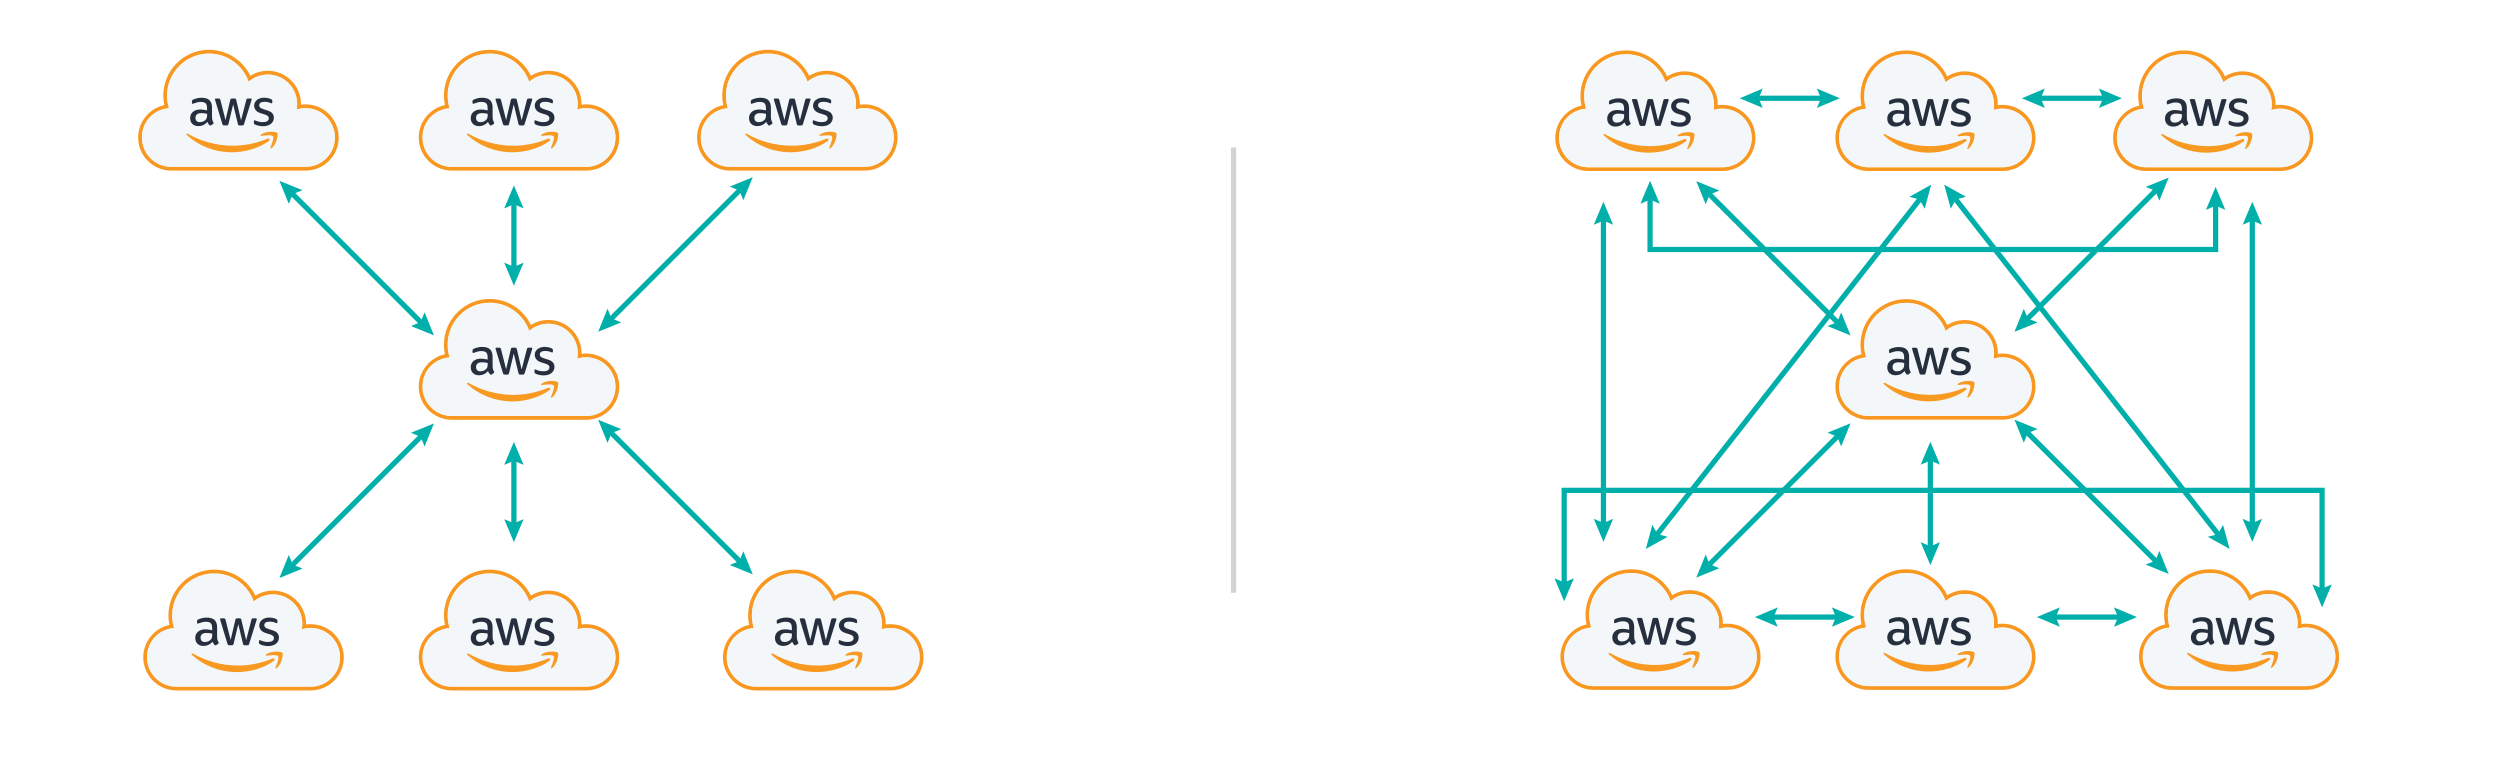 <?xml version="1.0" encoding="UTF-8"?><svg xmlns="http://www.w3.org/2000/svg" xmlns:xlink="http://www.w3.org/1999/xlink" viewBox="0 0 1550 471"><defs><style>.cls-1,.cls-2,.cls-3{fill:#fff;}.cls-4{fill:#f89921;fill-rule:evenodd;}.cls-5{isolation:isolate;}.cls-2{filter:url(#drop-shadow-2);}.cls-6{fill:#262f3e;}.cls-3{filter:url(#drop-shadow-1);}.cls-7{fill:#d1d3d4;}.cls-8{fill:#f0f4f6;mix-blend-mode:multiply;opacity:.75;}.cls-9{fill:#00afaa;}.cls-10{fill:#f89821;}</style><filter id="drop-shadow-1" filterUnits="userSpaceOnUse"><feOffset dx="1" dy="3"/><feGaussianBlur result="blur" stdDeviation="2"/><feFlood flood-color="#000" flood-opacity=".21"/><feComposite in2="blur" operator="in"/><feComposite in="SourceGraphic"/></filter><filter id="drop-shadow-2" filterUnits="userSpaceOnUse"><feOffset dx="1" dy="3"/><feGaussianBlur result="blur-2" stdDeviation="2"/><feFlood flood-color="#000" flood-opacity=".21"/><feComposite in2="blur-2" operator="in"/><feComposite in="SourceGraphic"/></filter></defs><g class="cls-5"><g id="Layer_2"><g id="Layer_1-2"><g><g><rect class="cls-3" x="5.49" y="3.48" width="666.54" height="457.81"/><g><g><g><g><path class="cls-10" d="M210,85.24c0,11.35-9.22,20.55-20.55,20.55H106.2c-11.35,0-20.55-9.21-20.55-20.55,0-9.72,6.93-18.06,16.22-20.07-.42-1.95-.62-3.93-.62-5.93,0-15.64,12.72-28.36,28.36-28.36,10.99,0,20.9,6.37,25.56,16.12,3.25-2.03,7.01-3.12,10.88-3.12,11.33,0,20.55,9.22,20.55,20.55,0,.16-.02,.31-.02,.45,.95-.12,1.9-.19,2.87-.19,11.33,0,20.55,9.21,20.55,20.54Z"/><path class="cls-1" d="M106.2,103.46h0c-10.06,0-18.21-8.15-18.21-18.21s7.41-17.42,16.81-18.14c-.79-2.48-1.22-5.13-1.22-7.87,0-14.37,11.65-26.02,26.02-26.02,11.36,0,21,7.29,24.54,17.45,3.19-2.76,7.34-4.44,11.89-4.44,10.06,0,18.21,8.15,18.21,18.21,0,1.19-.12,2.34-.34,3.47,1.75-.56,3.61-.87,5.54-.87,10.06,0,18.21,8.15,18.21,18.21s-8.15,18.21-18.21,18.21H106.2Z"/></g><path class="cls-8" d="M106.2,103.46h0c-10.06,0-18.21-8.15-18.21-18.21s7.41-17.42,16.81-18.14c-.79-2.48-1.22-5.13-1.22-7.87,0-14.37,11.65-26.02,26.02-26.02,11.36,0,21,7.29,24.54,17.45,3.19-2.76,7.34-4.44,11.89-4.44,10.06,0,18.21,8.15,18.21,18.21,0,1.19-.12,2.34-.34,3.47,1.75-.56,3.61-.87,5.54-.87,10.06,0,18.21,8.15,18.21,18.21s-8.15,18.21-18.21,18.21H106.2Z"/></g><g><path class="cls-6" d="M131.49,72.87c0,.7,.08,1.26,.21,1.67,.15,.41,.34,.87,.6,1.35,.09,.15,.13,.3,.13,.43,0,.19-.11,.38-.36,.56l-1.19,.79c-.17,.11-.34,.17-.49,.17-.19,0-.38-.09-.56-.26-.26-.28-.49-.58-.68-.88-.19-.32-.38-.68-.58-1.11-1.47,1.73-3.31,2.6-5.53,2.6-1.58,0-2.84-.45-3.76-1.35-.92-.9-1.39-2.11-1.39-3.61,0-1.6,.56-2.9,1.71-3.88,1.15-.98,2.67-1.47,4.61-1.47,.64,0,1.3,.06,1.99,.15,.7,.09,1.41,.24,2.16,.41v-1.37c0-1.43-.3-2.43-.88-3.01-.6-.58-1.62-.87-3.07-.87-.66,0-1.34,.08-2.03,.24-.7,.17-1.37,.38-2.03,.64-.3,.13-.53,.21-.66,.24-.13,.04-.23,.06-.3,.06-.26,0-.4-.19-.4-.58v-.92c0-.3,.04-.53,.13-.66s.26-.26,.53-.4c.66-.34,1.45-.62,2.37-.85,.92-.24,1.9-.36,2.93-.36,2.24,0,3.88,.51,4.93,1.52,1.03,1.02,1.56,2.56,1.56,4.63v6.1h.04Zm-7.64,2.86c.62,0,1.26-.11,1.94-.34,.68-.23,1.28-.64,1.79-1.2,.3-.36,.53-.75,.64-1.2s.19-1,.19-1.64v-.79c-.55-.13-1.13-.24-1.73-.32-.6-.08-1.19-.11-1.77-.11-1.26,0-2.18,.24-2.8,.75-.62,.51-.92,1.22-.92,2.16,0,.88,.23,1.54,.7,1.99,.45,.47,1.11,.7,1.98,.7Zm15.11,2.03c-.34,0-.56-.06-.71-.19-.15-.11-.28-.38-.4-.73l-4.42-14.54c-.11-.38-.17-.62-.17-.75,0-.3,.15-.47,.45-.47h1.84c.36,0,.6,.06,.73,.19,.15,.11,.26,.38,.38,.73l3.16,12.45,2.93-12.45c.09-.38,.21-.62,.36-.73,.15-.11,.41-.19,.75-.19h1.5c.36,0,.6,.06,.75,.19,.15,.11,.28,.38,.36,.73l2.97,12.6,3.25-12.6c.11-.38,.24-.62,.38-.73,.15-.11,.4-.19,.73-.19h1.75c.3,0,.47,.15,.47,.47,0,.09-.02,.19-.04,.3-.02,.11-.06,.26-.13,.47l-4.53,14.54c-.11,.38-.24,.62-.4,.73s-.4,.19-.71,.19h-1.62c-.36,0-.6-.06-.75-.19s-.28-.38-.36-.75l-2.92-12.13-2.9,12.11c-.09,.38-.21,.62-.36,.75-.15,.13-.41,.19-.75,.19h-1.62Zm24.17,.51c-.98,0-1.96-.11-2.9-.34-.94-.23-1.67-.47-2.16-.75-.3-.17-.51-.36-.58-.53-.08-.17-.11-.36-.11-.53v-.96c0-.4,.15-.58,.43-.58,.11,0,.23,.02,.34,.06,.11,.04,.28,.11,.47,.19,.64,.28,1.34,.51,2.07,.66,.75,.15,1.49,.23,2.24,.23,1.19,0,2.11-.21,2.75-.62,.64-.41,.98-1.02,.98-1.79,0-.53-.17-.96-.51-1.32-.34-.36-.98-.68-1.9-.98l-2.73-.85c-1.37-.43-2.39-1.07-3.01-1.92-.62-.83-.94-1.75-.94-2.73,0-.79,.17-1.49,.51-2.09,.34-.6,.79-1.13,1.35-1.54,.56-.43,1.2-.75,1.96-.98,.75-.23,1.54-.32,2.37-.32,.41,0,.85,.02,1.26,.08,.43,.06,.83,.13,1.22,.21,.38,.09,.73,.19,1.07,.3,.34,.11,.6,.23,.79,.34,.26,.15,.45,.3,.56,.47,.11,.15,.17,.36,.17,.62v.88c0,.4-.15,.6-.43,.6-.15,0-.4-.08-.71-.23-1.07-.49-2.28-.73-3.61-.73-1.07,0-1.92,.17-2.5,.53-.58,.36-.88,.9-.88,1.67,0,.53,.19,.98,.56,1.34,.38,.36,1.07,.71,2.07,1.03l2.67,.85c1.35,.43,2.33,1.03,2.92,1.81,.58,.77,.87,1.66,.87,2.63,0,.81-.17,1.54-.49,2.18-.34,.64-.79,1.2-1.37,1.66-.58,.47-1.28,.81-2.09,1.05-.85,.26-1.73,.4-2.69,.4Z"/><g><path class="cls-4" d="M166.69,87.42c-6.19,4.57-15.18,7-22.91,7-10.84,0-20.6-4.01-27.97-10.67-.58-.53-.06-1.24,.64-.83,7.98,4.63,17.81,7.43,27.99,7.43,6.87,0,14.41-1.43,21.35-4.36,1.03-.47,1.92,.68,.9,1.43Z"/><path class="cls-4" d="M169.26,84.48c-.79-1.02-5.23-.49-7.24-.24-.6,.08-.7-.45-.15-.85,3.54-2.48,9.35-1.77,10.03-.94,.68,.85-.19,6.66-3.5,9.44-.51,.43-1,.21-.77-.36,.75-1.86,2.43-6.06,1.64-7.05Z"/></g></g></g><g><g><g><path class="cls-10" d="M383.97,85.24c0,11.35-9.22,20.55-20.55,20.55h-83.25c-11.35,0-20.55-9.21-20.55-20.55,0-9.72,6.93-18.06,16.22-20.07-.42-1.95-.62-3.93-.62-5.93,0-15.64,12.72-28.36,28.36-28.36,10.99,0,20.9,6.37,25.56,16.12,3.25-2.03,7.01-3.12,10.88-3.12,11.33,0,20.55,9.22,20.55,20.55,0,.16-.02,.31-.02,.45,.95-.12,1.9-.19,2.87-.19,11.33,0,20.55,9.21,20.55,20.54Z"/><path class="cls-1" d="M280.17,103.46h0c-10.06,0-18.21-8.15-18.21-18.21s7.41-17.42,16.81-18.14c-.79-2.48-1.22-5.13-1.22-7.87,0-14.37,11.65-26.02,26.02-26.02,11.36,0,21,7.29,24.54,17.45,3.19-2.76,7.34-4.44,11.89-4.44,10.06,0,18.21,8.15,18.21,18.21,0,1.19-.12,2.34-.34,3.47,1.75-.56,3.61-.87,5.54-.87,10.06,0,18.21,8.15,18.21,18.21s-8.15,18.21-18.21,18.21h-83.25Z"/></g><path class="cls-8" d="M280.17,103.46h0c-10.06,0-18.21-8.15-18.21-18.21s7.41-17.42,16.81-18.14c-.79-2.48-1.22-5.13-1.22-7.87,0-14.37,11.65-26.02,26.02-26.02,11.36,0,21,7.29,24.54,17.45,3.19-2.76,7.34-4.44,11.89-4.44,10.06,0,18.21,8.15,18.21,18.21,0,1.19-.12,2.34-.34,3.47,1.75-.56,3.61-.87,5.54-.87,10.06,0,18.21,8.15,18.21,18.21s-8.15,18.21-18.21,18.21h-83.25Z"/></g><g><path class="cls-6" d="M305.46,72.87c0,.7,.08,1.26,.21,1.67,.15,.41,.34,.87,.6,1.35,.09,.15,.13,.3,.13,.43,0,.19-.11,.38-.36,.56l-1.19,.79c-.17,.11-.34,.17-.49,.17-.19,0-.38-.09-.56-.26-.26-.28-.49-.58-.68-.88-.19-.32-.38-.68-.58-1.11-1.47,1.73-3.31,2.6-5.53,2.6-1.58,0-2.84-.45-3.76-1.35-.92-.9-1.39-2.11-1.39-3.61,0-1.6,.56-2.9,1.71-3.88,1.15-.98,2.67-1.47,4.61-1.47,.64,0,1.3,.06,1.99,.15,.7,.09,1.41,.24,2.16,.41v-1.37c0-1.43-.3-2.43-.88-3.01-.6-.58-1.62-.87-3.07-.87-.66,0-1.34,.08-2.03,.24-.7,.17-1.37,.38-2.03,.64-.3,.13-.53,.21-.66,.24-.13,.04-.23,.06-.3,.06-.26,0-.4-.19-.4-.58v-.92c0-.3,.04-.53,.13-.66s.26-.26,.53-.4c.66-.34,1.45-.62,2.37-.85,.92-.24,1.9-.36,2.93-.36,2.24,0,3.88,.51,4.93,1.52,1.03,1.02,1.56,2.56,1.56,4.63v6.1h.04Zm-7.64,2.86c.62,0,1.26-.11,1.94-.34,.68-.23,1.28-.64,1.79-1.2,.3-.36,.53-.75,.64-1.2,.11-.45,.19-1,.19-1.64v-.79c-.55-.13-1.13-.24-1.73-.32-.6-.08-1.19-.11-1.77-.11-1.26,0-2.18,.24-2.8,.75-.62,.51-.92,1.22-.92,2.16,0,.88,.23,1.54,.7,1.99,.45,.47,1.11,.7,1.98,.7Zm15.11,2.03c-.34,0-.56-.06-.71-.19-.15-.11-.28-.38-.4-.73l-4.42-14.54c-.11-.38-.17-.62-.17-.75,0-.3,.15-.47,.45-.47h1.84c.36,0,.6,.06,.73,.19,.15,.11,.26,.38,.38,.73l3.16,12.45,2.93-12.45c.09-.38,.21-.62,.36-.73,.15-.11,.41-.19,.75-.19h1.5c.36,0,.6,.06,.75,.19,.15,.11,.28,.38,.36,.73l2.97,12.6,3.25-12.6c.11-.38,.24-.62,.38-.73,.15-.11,.4-.19,.73-.19h1.75c.3,0,.47,.15,.47,.47,0,.09-.02,.19-.04,.3-.02,.11-.06,.26-.13,.47l-4.53,14.54c-.11,.38-.24,.62-.4,.73s-.4,.19-.71,.19h-1.62c-.36,0-.6-.06-.75-.19s-.28-.38-.36-.75l-2.92-12.13-2.9,12.11c-.09,.38-.21,.62-.36,.75-.15,.13-.41,.19-.75,.19h-1.62Zm24.17,.51c-.98,0-1.96-.11-2.9-.34-.94-.23-1.67-.47-2.16-.75-.3-.17-.51-.36-.58-.53-.08-.17-.11-.36-.11-.53v-.96c0-.4,.15-.58,.43-.58,.11,0,.23,.02,.34,.06,.11,.04,.28,.11,.47,.19,.64,.28,1.34,.51,2.07,.66,.75,.15,1.49,.23,2.24,.23,1.19,0,2.11-.21,2.75-.62,.64-.41,.98-1.02,.98-1.79,0-.53-.17-.96-.51-1.32-.34-.36-.98-.68-1.9-.98l-2.73-.85c-1.37-.43-2.39-1.07-3.01-1.92-.62-.83-.94-1.75-.94-2.73,0-.79,.17-1.49,.51-2.09,.34-.6,.79-1.13,1.35-1.54,.56-.43,1.2-.75,1.96-.98,.75-.23,1.54-.32,2.37-.32,.41,0,.85,.02,1.26,.08,.43,.06,.83,.13,1.22,.21,.38,.09,.73,.19,1.07,.3,.34,.11,.6,.23,.79,.34,.26,.15,.45,.3,.56,.47,.11,.15,.17,.36,.17,.62v.88c0,.4-.15,.6-.43,.6-.15,0-.4-.08-.71-.23-1.07-.49-2.28-.73-3.61-.73-1.07,0-1.92,.17-2.5,.53-.58,.36-.88,.9-.88,1.67,0,.53,.19,.98,.56,1.34,.38,.36,1.07,.71,2.07,1.03l2.67,.85c1.35,.43,2.33,1.03,2.92,1.81,.58,.77,.87,1.66,.87,2.63,0,.81-.17,1.54-.49,2.18-.34,.64-.79,1.2-1.37,1.66-.58,.47-1.28,.81-2.09,1.05-.85,.26-1.73,.4-2.69,.4Z"/><g><path class="cls-4" d="M340.66,87.42c-6.19,4.57-15.18,7-22.91,7-10.84,0-20.6-4.01-27.97-10.67-.58-.53-.06-1.24,.64-.83,7.98,4.63,17.81,7.43,27.99,7.43,6.87,0,14.41-1.43,21.35-4.36,1.03-.47,1.92,.68,.9,1.43Z"/><path class="cls-4" d="M343.24,84.48c-.79-1.02-5.23-.49-7.24-.24-.6,.08-.7-.45-.15-.85,3.54-2.48,9.35-1.77,10.03-.94,.68,.85-.19,6.66-3.5,9.44-.51,.43-1,.21-.77-.36,.75-1.86,2.43-6.06,1.64-7.05Z"/></g></g></g><g><g><g><path class="cls-10" d="M556.51,85.24c0,11.35-9.22,20.55-20.55,20.55h-83.25c-11.35,0-20.55-9.21-20.55-20.55,0-9.72,6.93-18.06,16.22-20.07-.42-1.95-.62-3.93-.62-5.93,0-15.64,12.72-28.36,28.36-28.36,10.99,0,20.9,6.37,25.56,16.12,3.25-2.03,7.01-3.12,10.88-3.12,11.33,0,20.55,9.22,20.55,20.55,0,.16-.02,.31-.02,.45,.95-.12,1.9-.19,2.87-.19,11.33,0,20.55,9.21,20.55,20.54Z"/><path class="cls-1" d="M452.71,103.46h0c-10.06,0-18.21-8.15-18.21-18.21s7.41-17.42,16.81-18.14c-.79-2.48-1.22-5.13-1.22-7.87,0-14.37,11.65-26.02,26.02-26.02,11.36,0,21,7.29,24.54,17.45,3.19-2.76,7.34-4.44,11.89-4.44,10.06,0,18.21,8.15,18.21,18.21,0,1.19-.12,2.34-.34,3.47,1.75-.56,3.61-.87,5.54-.87,10.06,0,18.21,8.15,18.21,18.21s-8.15,18.21-18.21,18.21h-83.25Z"/></g><path class="cls-8" d="M452.71,103.46h0c-10.06,0-18.21-8.15-18.21-18.21s7.41-17.42,16.81-18.14c-.79-2.48-1.22-5.13-1.22-7.87,0-14.37,11.65-26.02,26.02-26.02,11.36,0,21,7.29,24.54,17.45,3.19-2.76,7.34-4.44,11.89-4.44,10.06,0,18.21,8.15,18.21,18.21,0,1.19-.12,2.34-.34,3.47,1.75-.56,3.61-.87,5.54-.87,10.06,0,18.21,8.15,18.21,18.21s-8.15,18.21-18.21,18.21h-83.25Z"/></g><g><path class="cls-6" d="M478,72.87c0,.7,.08,1.26,.21,1.67,.15,.41,.34,.87,.6,1.35,.09,.15,.13,.3,.13,.43,0,.19-.11,.38-.36,.56l-1.19,.79c-.17,.11-.34,.17-.49,.17-.19,0-.38-.09-.56-.26-.26-.28-.49-.58-.68-.88-.19-.32-.38-.68-.58-1.11-1.47,1.73-3.31,2.6-5.53,2.6-1.58,0-2.84-.45-3.76-1.35-.92-.9-1.39-2.11-1.39-3.61,0-1.6,.56-2.9,1.71-3.88,1.15-.98,2.67-1.47,4.61-1.47,.64,0,1.3,.06,1.99,.15,.7,.09,1.41,.24,2.16,.41v-1.37c0-1.43-.3-2.43-.88-3.01-.6-.58-1.62-.87-3.07-.87-.66,0-1.34,.08-2.03,.24-.7,.17-1.37,.38-2.03,.64-.3,.13-.53,.21-.66,.24-.13,.04-.23,.06-.3,.06-.26,0-.4-.19-.4-.58v-.92c0-.3,.04-.53,.13-.66s.26-.26,.53-.4c.66-.34,1.45-.62,2.37-.85,.92-.24,1.9-.36,2.93-.36,2.24,0,3.88,.51,4.93,1.52,1.03,1.02,1.56,2.56,1.56,4.63v6.1h.04Zm-7.64,2.86c.62,0,1.26-.11,1.94-.34,.68-.23,1.28-.64,1.79-1.2,.3-.36,.53-.75,.64-1.2,.11-.45,.19-1,.19-1.64v-.79c-.55-.13-1.13-.24-1.73-.32-.6-.08-1.19-.11-1.77-.11-1.26,0-2.18,.24-2.8,.75-.62,.51-.92,1.22-.92,2.16,0,.88,.23,1.54,.7,1.99,.45,.47,1.11,.7,1.98,.7Zm15.11,2.03c-.34,0-.56-.06-.71-.19-.15-.11-.28-.38-.4-.73l-4.42-14.54c-.11-.38-.17-.62-.17-.75,0-.3,.15-.47,.45-.47h1.84c.36,0,.6,.06,.73,.19,.15,.11,.26,.38,.38,.73l3.16,12.45,2.93-12.45c.09-.38,.21-.62,.36-.73,.15-.11,.41-.19,.75-.19h1.5c.36,0,.6,.06,.75,.19,.15,.11,.28,.38,.36,.73l2.97,12.6,3.25-12.6c.11-.38,.24-.62,.38-.73,.15-.11,.4-.19,.73-.19h1.75c.3,0,.47,.15,.47,.47,0,.09-.02,.19-.04,.3-.02,.11-.06,.26-.13,.47l-4.53,14.54c-.11,.38-.24,.62-.4,.73-.15,.11-.4,.19-.71,.19h-1.62c-.36,0-.6-.06-.75-.19s-.28-.38-.36-.75l-2.92-12.13-2.9,12.11c-.09,.38-.21,.62-.36,.75-.15,.13-.41,.19-.75,.19h-1.62Zm24.17,.51c-.98,0-1.96-.11-2.9-.34-.94-.23-1.67-.47-2.16-.75-.3-.17-.51-.36-.58-.53-.08-.17-.11-.36-.11-.53v-.96c0-.4,.15-.58,.43-.58,.11,0,.23,.02,.34,.06,.11,.04,.28,.11,.47,.19,.64,.28,1.34,.51,2.07,.66,.75,.15,1.49,.23,2.24,.23,1.19,0,2.11-.21,2.75-.62,.64-.41,.98-1.02,.98-1.79,0-.53-.17-.96-.51-1.32-.34-.36-.98-.68-1.9-.98l-2.73-.85c-1.37-.43-2.39-1.07-3.01-1.92-.62-.83-.94-1.75-.94-2.73,0-.79,.17-1.49,.51-2.09,.34-.6,.79-1.13,1.35-1.54,.56-.43,1.2-.75,1.96-.98,.75-.23,1.54-.32,2.37-.32,.41,0,.85,.02,1.26,.08,.43,.06,.83,.13,1.22,.21,.38,.09,.73,.19,1.07,.3,.34,.11,.6,.23,.79,.34,.26,.15,.45,.3,.56,.47,.11,.15,.17,.36,.17,.62v.88c0,.4-.15,.6-.43,.6-.15,0-.4-.08-.71-.23-1.07-.49-2.28-.73-3.61-.73-1.07,0-1.92,.17-2.5,.53-.58,.36-.88,.9-.88,1.67,0,.53,.19,.98,.56,1.34,.38,.36,1.07,.71,2.07,1.03l2.67,.85c1.35,.43,2.33,1.03,2.92,1.81,.58,.77,.87,1.66,.87,2.63,0,.81-.17,1.54-.49,2.18-.34,.64-.79,1.2-1.37,1.66-.58,.47-1.28,.81-2.09,1.05-.85,.26-1.73,.4-2.69,.4Z"/><g><path class="cls-4" d="M513.2,87.42c-6.19,4.57-15.18,7-22.91,7-10.84,0-20.6-4.01-27.97-10.67-.58-.53-.06-1.24,.64-.83,7.98,4.63,17.81,7.43,27.99,7.43,6.87,0,14.41-1.43,21.35-4.36,1.03-.47,1.92,.68,.9,1.43Z"/><path class="cls-4" d="M515.78,84.48c-.79-1.02-5.23-.49-7.24-.24-.6,.08-.7-.45-.15-.85,3.54-2.48,9.35-1.77,10.03-.94,.68,.85-.19,6.66-3.5,9.44-.51,.43-1,.21-.77-.36,.75-1.86,2.43-6.06,1.64-7.05Z"/></g></g></g><g><g><g><path class="cls-10" d="M213.17,407.53c0,11.35-9.22,20.55-20.55,20.55H109.37c-11.35,0-20.55-9.21-20.55-20.55,0-9.72,6.93-18.06,16.22-20.07-.42-1.95-.62-3.93-.62-5.93,0-15.64,12.72-28.36,28.36-28.36,10.99,0,20.9,6.37,25.56,16.12,3.25-2.03,7.01-3.12,10.88-3.12,11.33,0,20.55,9.22,20.55,20.55,0,.16-.02,.31-.02,.45,.95-.12,1.9-.19,2.87-.19,11.33,0,20.55,9.21,20.55,20.54Z"/><path class="cls-1" d="M109.37,425.75h0c-10.06,0-18.21-8.15-18.21-18.21s7.41-17.42,16.81-18.14c-.79-2.48-1.22-5.13-1.22-7.87,0-14.37,11.65-26.02,26.02-26.02,11.36,0,21,7.29,24.54,17.45,3.19-2.76,7.34-4.44,11.89-4.44,10.06,0,18.21,8.15,18.21,18.21,0,1.19-.12,2.34-.34,3.47,1.75-.56,3.61-.87,5.54-.87,10.06,0,18.21,8.15,18.21,18.21s-8.15,18.21-18.21,18.21H109.37Z"/></g><path class="cls-8" d="M109.37,425.75h0c-10.06,0-18.21-8.15-18.21-18.21s7.41-17.42,16.81-18.14c-.79-2.48-1.22-5.13-1.22-7.87,0-14.37,11.65-26.02,26.02-26.02,11.36,0,21,7.29,24.54,17.45,3.19-2.76,7.34-4.44,11.89-4.44,10.06,0,18.21,8.15,18.21,18.21,0,1.19-.12,2.34-.34,3.47,1.75-.56,3.61-.87,5.54-.87,10.06,0,18.21,8.15,18.21,18.21s-8.15,18.21-18.21,18.21H109.37Z"/></g><g><path class="cls-6" d="M134.66,395.17c0,.7,.08,1.26,.21,1.67,.15,.41,.34,.87,.6,1.35,.09,.15,.13,.3,.13,.43,0,.19-.11,.38-.36,.56l-1.19,.79c-.17,.11-.34,.17-.49,.17-.19,0-.38-.09-.56-.26-.26-.28-.49-.58-.68-.88-.19-.32-.38-.68-.58-1.11-1.47,1.73-3.31,2.6-5.53,2.6-1.58,0-2.84-.45-3.76-1.35-.92-.9-1.39-2.11-1.39-3.61,0-1.6,.56-2.9,1.71-3.88,1.15-.98,2.67-1.47,4.61-1.47,.64,0,1.3,.06,1.99,.15,.7,.09,1.41,.24,2.16,.41v-1.37c0-1.43-.3-2.43-.88-3.01-.6-.58-1.62-.87-3.07-.87-.66,0-1.34,.08-2.03,.24-.7,.17-1.37,.38-2.03,.64-.3,.13-.53,.21-.66,.24-.13,.04-.23,.06-.3,.06-.26,0-.4-.19-.4-.58v-.92c0-.3,.04-.53,.13-.66s.26-.26,.53-.4c.66-.34,1.45-.62,2.37-.85,.92-.24,1.9-.36,2.93-.36,2.24,0,3.88,.51,4.93,1.52,1.03,1.02,1.56,2.56,1.56,4.63v6.1h.04Zm-7.64,2.86c.62,0,1.26-.11,1.94-.34,.68-.23,1.28-.64,1.79-1.2,.3-.36,.53-.75,.64-1.2s.19-1,.19-1.64v-.79c-.55-.13-1.13-.24-1.73-.32-.6-.08-1.19-.11-1.77-.11-1.26,0-2.18,.24-2.8,.75-.62,.51-.92,1.22-.92,2.16,0,.88,.23,1.54,.7,1.99,.45,.47,1.11,.7,1.98,.7Zm15.11,2.03c-.34,0-.56-.06-.71-.19-.15-.11-.28-.38-.4-.73l-4.42-14.54c-.11-.38-.17-.62-.17-.75,0-.3,.15-.47,.45-.47h1.84c.36,0,.6,.06,.73,.19,.15,.11,.26,.38,.38,.73l3.16,12.45,2.93-12.45c.09-.38,.21-.62,.36-.73,.15-.11,.41-.19,.75-.19h1.5c.36,0,.6,.06,.75,.19,.15,.11,.28,.38,.36,.73l2.97,12.6,3.25-12.6c.11-.38,.24-.62,.38-.73,.15-.11,.4-.19,.73-.19h1.75c.3,0,.47,.15,.47,.47,0,.09-.02,.19-.04,.3-.02,.11-.06,.26-.13,.47l-4.53,14.54c-.11,.38-.24,.62-.4,.73s-.4,.19-.71,.19h-1.62c-.36,0-.6-.06-.75-.19s-.28-.38-.36-.75l-2.92-12.13-2.9,12.11c-.09,.38-.21,.62-.36,.75-.15,.13-.41,.19-.75,.19h-1.62Zm24.17,.51c-.98,0-1.96-.11-2.9-.34-.94-.23-1.67-.47-2.16-.75-.3-.17-.51-.36-.58-.53-.08-.17-.11-.36-.11-.53v-.96c0-.4,.15-.58,.43-.58,.11,0,.23,.02,.34,.06,.11,.04,.28,.11,.47,.19,.64,.28,1.34,.51,2.07,.66,.75,.15,1.49,.23,2.24,.23,1.19,0,2.11-.21,2.75-.62,.64-.41,.98-1.02,.98-1.79,0-.53-.17-.96-.51-1.32-.34-.36-.98-.68-1.9-.98l-2.73-.85c-1.37-.43-2.39-1.07-3.01-1.92-.62-.83-.94-1.75-.94-2.73,0-.79,.17-1.49,.51-2.09,.34-.6,.79-1.13,1.35-1.54,.56-.43,1.2-.75,1.96-.98,.75-.23,1.54-.32,2.37-.32,.41,0,.85,.02,1.26,.08,.43,.06,.83,.13,1.22,.21,.38,.09,.73,.19,1.07,.3,.34,.11,.6,.23,.79,.34,.26,.15,.45,.3,.56,.47,.11,.15,.17,.36,.17,.62v.88c0,.4-.15,.6-.43,.6-.15,0-.4-.08-.71-.23-1.07-.49-2.28-.73-3.61-.73-1.07,0-1.92,.17-2.5,.53-.58,.36-.88,.9-.88,1.67,0,.53,.19,.98,.56,1.34,.38,.36,1.07,.71,2.07,1.03l2.67,.85c1.35,.43,2.33,1.03,2.92,1.81,.58,.77,.87,1.66,.87,2.63,0,.81-.17,1.54-.49,2.18-.34,.64-.79,1.2-1.37,1.66-.58,.47-1.28,.81-2.09,1.05-.85,.26-1.73,.4-2.69,.4Z"/><g><path class="cls-4" d="M169.86,409.71c-6.19,4.57-15.18,7-22.91,7-10.84,0-20.6-4.01-27.97-10.67-.58-.53-.06-1.24,.64-.83,7.98,4.63,17.81,7.43,27.99,7.43,6.87,0,14.41-1.43,21.35-4.36,1.03-.47,1.92,.68,.9,1.43Z"/><path class="cls-4" d="M172.44,406.78c-.79-1.02-5.23-.49-7.24-.24-.6,.08-.7-.45-.15-.85,3.54-2.48,9.35-1.77,10.03-.94,.68,.85-.19,6.66-3.5,9.44-.51,.43-1,.21-.77-.36,.75-1.86,2.43-6.06,1.64-7.05Z"/></g></g></g><g><g><g><path class="cls-10" d="M383.97,407.53c0,11.35-9.22,20.55-20.55,20.55h-83.25c-11.35,0-20.55-9.21-20.55-20.55,0-9.72,6.93-18.06,16.22-20.07-.42-1.95-.62-3.93-.62-5.93,0-15.64,12.72-28.36,28.36-28.36,10.99,0,20.9,6.37,25.56,16.12,3.25-2.03,7.01-3.12,10.88-3.12,11.33,0,20.55,9.22,20.55,20.55,0,.16-.02,.31-.02,.45,.95-.12,1.9-.19,2.87-.19,11.33,0,20.55,9.21,20.55,20.54Z"/><path class="cls-1" d="M280.17,425.75h0c-10.06,0-18.21-8.15-18.21-18.21s7.41-17.42,16.81-18.14c-.79-2.48-1.22-5.13-1.22-7.87,0-14.37,11.65-26.02,26.02-26.02,11.36,0,21,7.29,24.54,17.45,3.19-2.76,7.34-4.44,11.89-4.44,10.06,0,18.21,8.15,18.21,18.21,0,1.19-.12,2.34-.34,3.47,1.75-.56,3.61-.87,5.54-.87,10.06,0,18.21,8.15,18.21,18.21s-8.15,18.21-18.21,18.21h-83.25Z"/></g><path class="cls-8" d="M280.17,425.75h0c-10.06,0-18.21-8.15-18.21-18.21s7.41-17.42,16.81-18.14c-.79-2.48-1.22-5.13-1.22-7.87,0-14.37,11.65-26.02,26.02-26.02,11.36,0,21,7.29,24.54,17.45,3.19-2.76,7.34-4.44,11.89-4.44,10.06,0,18.21,8.15,18.21,18.21,0,1.19-.12,2.34-.34,3.47,1.75-.56,3.61-.87,5.54-.87,10.06,0,18.21,8.15,18.21,18.21s-8.15,18.21-18.21,18.21h-83.25Z"/></g><g><path class="cls-6" d="M305.46,395.17c0,.7,.08,1.26,.21,1.67,.15,.41,.34,.87,.6,1.35,.09,.15,.13,.3,.13,.43,0,.19-.11,.38-.36,.56l-1.19,.79c-.17,.11-.34,.17-.49,.17-.19,0-.38-.09-.56-.26-.26-.28-.49-.58-.68-.88-.19-.32-.38-.68-.58-1.11-1.47,1.73-3.31,2.6-5.53,2.6-1.58,0-2.84-.45-3.76-1.35-.92-.9-1.39-2.11-1.39-3.61,0-1.6,.56-2.9,1.71-3.88,1.15-.98,2.67-1.47,4.61-1.47,.64,0,1.3,.06,1.99,.15,.7,.09,1.41,.24,2.16,.41v-1.37c0-1.43-.3-2.43-.88-3.01-.6-.58-1.62-.87-3.07-.87-.66,0-1.34,.08-2.03,.24-.7,.17-1.37,.38-2.03,.64-.3,.13-.53,.21-.66,.24-.13,.04-.23,.06-.3,.06-.26,0-.4-.19-.4-.58v-.92c0-.3,.04-.53,.13-.66s.26-.26,.53-.4c.66-.34,1.45-.62,2.37-.85,.92-.24,1.9-.36,2.93-.36,2.24,0,3.88,.51,4.93,1.52,1.03,1.02,1.56,2.56,1.56,4.63v6.1h.04Zm-7.64,2.86c.62,0,1.26-.11,1.94-.34,.68-.23,1.28-.64,1.79-1.2,.3-.36,.53-.75,.64-1.2,.11-.45,.19-1,.19-1.64v-.79c-.55-.13-1.13-.24-1.73-.32-.6-.08-1.19-.11-1.77-.11-1.26,0-2.18,.24-2.8,.75-.62,.51-.92,1.22-.92,2.16,0,.88,.23,1.54,.7,1.99,.45,.47,1.11,.7,1.98,.7Zm15.11,2.03c-.34,0-.56-.06-.71-.19-.15-.11-.28-.38-.4-.73l-4.42-14.54c-.11-.38-.17-.62-.17-.75,0-.3,.15-.47,.45-.47h1.84c.36,0,.6,.06,.73,.19,.15,.11,.26,.38,.38,.73l3.16,12.45,2.93-12.45c.09-.38,.21-.62,.36-.73,.15-.11,.41-.19,.75-.19h1.5c.36,0,.6,.06,.75,.19,.15,.11,.28,.38,.36,.73l2.97,12.6,3.25-12.6c.11-.38,.24-.62,.38-.73,.15-.11,.4-.19,.73-.19h1.75c.3,0,.47,.15,.47,.47,0,.09-.02,.19-.04,.3-.02,.11-.06,.26-.13,.47l-4.53,14.54c-.11,.38-.24,.62-.4,.73s-.4,.19-.71,.19h-1.62c-.36,0-.6-.06-.75-.19s-.28-.38-.36-.75l-2.92-12.13-2.9,12.11c-.09,.38-.21,.62-.36,.75-.15,.13-.41,.19-.75,.19h-1.62Zm24.17,.51c-.98,0-1.96-.11-2.9-.34-.94-.23-1.67-.47-2.16-.75-.3-.17-.51-.36-.58-.53-.08-.17-.11-.36-.11-.53v-.96c0-.4,.15-.58,.43-.58,.11,0,.23,.02,.34,.06,.11,.04,.28,.11,.47,.19,.64,.28,1.34,.51,2.07,.66,.75,.15,1.49,.23,2.24,.23,1.19,0,2.11-.21,2.75-.62,.64-.41,.98-1.02,.98-1.79,0-.53-.17-.96-.51-1.32-.34-.36-.98-.68-1.9-.98l-2.73-.85c-1.37-.43-2.39-1.07-3.01-1.92-.62-.83-.94-1.75-.94-2.73,0-.79,.17-1.49,.51-2.09,.34-.6,.79-1.13,1.35-1.54,.56-.43,1.2-.75,1.96-.98,.75-.23,1.54-.32,2.37-.32,.41,0,.85,.02,1.26,.08,.43,.06,.83,.13,1.22,.21,.38,.09,.73,.19,1.07,.3,.34,.11,.6,.23,.79,.34,.26,.15,.45,.3,.56,.47,.11,.15,.17,.36,.17,.62v.88c0,.4-.15,.6-.43,.6-.15,0-.4-.08-.71-.23-1.07-.49-2.28-.73-3.61-.73-1.07,0-1.92,.17-2.5,.53-.58,.36-.88,.9-.88,1.67,0,.53,.19,.98,.56,1.34,.38,.36,1.07,.71,2.07,1.03l2.67,.85c1.35,.43,2.33,1.03,2.92,1.81,.58,.77,.87,1.66,.87,2.63,0,.81-.17,1.54-.49,2.18-.34,.64-.79,1.2-1.37,1.66-.58,.47-1.28,.81-2.09,1.05-.85,.26-1.73,.4-2.69,.4Z"/><g><path class="cls-4" d="M340.66,409.71c-6.19,4.57-15.18,7-22.91,7-10.84,0-20.6-4.01-27.97-10.67-.58-.53-.06-1.24,.64-.83,7.98,4.63,17.81,7.43,27.99,7.43,6.87,0,14.41-1.43,21.35-4.36,1.03-.47,1.92,.68,.9,1.43Z"/><path class="cls-4" d="M343.24,406.78c-.79-1.02-5.23-.49-7.24-.24-.6,.08-.7-.45-.15-.85,3.54-2.48,9.35-1.77,10.03-.94,.68,.85-.19,6.66-3.5,9.44-.51,.43-1,.21-.77-.36,.75-1.86,2.43-6.06,1.64-7.05Z"/></g></g></g><g><g><g><path class="cls-10" d="M383.97,239.72c0,11.35-9.22,20.55-20.55,20.55h-83.25c-11.35,0-20.55-9.21-20.55-20.55,0-9.72,6.93-18.06,16.22-20.07-.42-1.95-.62-3.93-.62-5.93,0-15.64,12.72-28.36,28.36-28.36,10.99,0,20.9,6.37,25.56,16.12,3.25-2.03,7.01-3.12,10.88-3.12,11.33,0,20.55,9.22,20.55,20.55,0,.16-.02,.31-.02,.45,.95-.12,1.9-.19,2.87-.19,11.33,0,20.55,9.21,20.55,20.54Z"/><path class="cls-1" d="M280.17,257.94h0c-10.06,0-18.21-8.15-18.21-18.21s7.41-17.42,16.81-18.14c-.79-2.48-1.22-5.13-1.22-7.87,0-14.37,11.65-26.02,26.02-26.02,11.36,0,21,7.29,24.54,17.45,3.19-2.76,7.34-4.44,11.89-4.44,10.06,0,18.21,8.15,18.21,18.21,0,1.19-.12,2.34-.34,3.47,1.75-.56,3.61-.87,5.54-.87,10.06,0,18.21,8.15,18.21,18.21s-8.15,18.21-18.21,18.21h-83.25Z"/></g><path class="cls-8" d="M280.17,257.94h0c-10.06,0-18.21-8.15-18.21-18.21s7.41-17.42,16.81-18.14c-.79-2.48-1.22-5.13-1.22-7.87,0-14.37,11.65-26.02,26.02-26.02,11.36,0,21,7.29,24.54,17.45,3.19-2.76,7.34-4.44,11.89-4.44,10.06,0,18.21,8.15,18.21,18.21,0,1.19-.12,2.34-.34,3.47,1.75-.56,3.61-.87,5.54-.87,10.06,0,18.21,8.15,18.21,18.21s-8.15,18.21-18.21,18.21h-83.25Z"/></g><g><path class="cls-6" d="M305.46,227.35c0,.7,.08,1.26,.21,1.67,.15,.41,.34,.87,.6,1.35,.09,.15,.13,.3,.13,.43,0,.19-.11,.38-.36,.56l-1.19,.79c-.17,.11-.34,.17-.49,.17-.19,0-.38-.09-.56-.26-.26-.28-.49-.58-.68-.88-.19-.32-.38-.68-.58-1.11-1.47,1.73-3.31,2.6-5.53,2.6-1.58,0-2.84-.45-3.76-1.35-.92-.9-1.39-2.11-1.39-3.61,0-1.6,.56-2.9,1.71-3.88,1.15-.98,2.67-1.47,4.61-1.47,.64,0,1.3,.06,1.99,.15,.7,.09,1.41,.24,2.16,.41v-1.37c0-1.43-.3-2.43-.88-3.01-.6-.58-1.62-.87-3.07-.87-.66,0-1.34,.08-2.03,.24-.7,.17-1.37,.38-2.03,.64-.3,.13-.53,.21-.66,.24-.13,.04-.23,.06-.3,.06-.26,0-.4-.19-.4-.58v-.92c0-.3,.04-.53,.13-.66s.26-.26,.53-.4c.66-.34,1.45-.62,2.37-.85,.92-.24,1.9-.36,2.93-.36,2.24,0,3.88,.51,4.93,1.52,1.03,1.02,1.56,2.56,1.56,4.63v6.1h.04Zm-7.64,2.86c.62,0,1.26-.11,1.94-.34,.68-.23,1.28-.64,1.79-1.2,.3-.36,.53-.75,.64-1.2,.11-.45,.19-1,.19-1.64v-.79c-.55-.13-1.13-.24-1.73-.32-.6-.08-1.19-.11-1.77-.11-1.26,0-2.18,.24-2.8,.75-.62,.51-.92,1.22-.92,2.16,0,.88,.23,1.54,.7,1.99,.45,.47,1.11,.7,1.98,.7Zm15.11,2.03c-.34,0-.56-.06-.71-.19-.15-.11-.28-.38-.4-.73l-4.42-14.54c-.11-.38-.17-.62-.17-.75,0-.3,.15-.47,.45-.47h1.84c.36,0,.6,.06,.73,.19,.15,.11,.26,.38,.38,.73l3.16,12.45,2.93-12.45c.09-.38,.21-.62,.36-.73,.15-.11,.41-.19,.75-.19h1.5c.36,0,.6,.06,.75,.19,.15,.11,.28,.38,.36,.73l2.97,12.6,3.25-12.6c.11-.38,.24-.62,.38-.73,.15-.11,.4-.19,.73-.19h1.75c.3,0,.47,.15,.47,.47,0,.09-.02,.19-.04,.3-.02,.11-.06,.26-.13,.47l-4.53,14.54c-.11,.38-.24,.62-.4,.73s-.4,.19-.71,.19h-1.62c-.36,0-.6-.06-.75-.19s-.28-.38-.36-.75l-2.92-12.13-2.9,12.11c-.09,.38-.21,.62-.36,.75-.15,.13-.41,.19-.75,.19h-1.62Zm24.17,.51c-.98,0-1.96-.11-2.9-.34-.94-.23-1.67-.47-2.16-.75-.3-.17-.51-.36-.58-.53-.08-.17-.11-.36-.11-.53v-.96c0-.4,.15-.58,.43-.58,.11,0,.23,.02,.34,.06,.11,.04,.28,.11,.47,.19,.64,.28,1.34,.51,2.07,.66,.75,.15,1.49,.23,2.24,.23,1.19,0,2.11-.21,2.75-.62,.64-.41,.98-1.02,.98-1.79,0-.53-.17-.96-.51-1.32-.34-.36-.98-.68-1.9-.98l-2.73-.85c-1.37-.43-2.39-1.07-3.01-1.92-.62-.83-.94-1.75-.94-2.73,0-.79,.17-1.49,.51-2.09,.34-.6,.79-1.13,1.35-1.54,.56-.43,1.2-.75,1.96-.98,.75-.23,1.54-.32,2.37-.32,.41,0,.85,.02,1.26,.08,.43,.06,.83,.13,1.22,.21,.38,.09,.73,.19,1.07,.3,.34,.11,.6,.23,.79,.34,.26,.15,.45,.3,.56,.47,.11,.15,.17,.36,.17,.62v.88c0,.4-.15,.6-.43,.6-.15,0-.4-.08-.71-.23-1.07-.49-2.28-.73-3.61-.73-1.07,0-1.92,.17-2.5,.53-.58,.36-.88,.9-.88,1.67,0,.53,.19,.98,.56,1.34,.38,.36,1.07,.71,2.07,1.03l2.67,.85c1.35,.43,2.33,1.03,2.92,1.81,.58,.77,.87,1.66,.87,2.63,0,.81-.17,1.54-.49,2.18-.34,.64-.79,1.2-1.37,1.66-.58,.47-1.28,.81-2.09,1.05-.85,.26-1.73,.4-2.69,.4Z"/><g><path class="cls-4" d="M340.66,241.89c-6.19,4.57-15.18,7-22.91,7-10.84,0-20.6-4.01-27.97-10.67-.58-.53-.06-1.24,.64-.83,7.98,4.63,17.81,7.43,27.99,7.43,6.87,0,14.41-1.43,21.35-4.36,1.03-.47,1.92,.68,.9,1.43Z"/><path class="cls-4" d="M343.24,238.96c-.79-1.02-5.23-.49-7.24-.24-.6,.08-.7-.45-.15-.85,3.54-2.48,9.35-1.77,10.03-.94,.68,.85-.19,6.66-3.5,9.44-.51,.43-1,.21-.77-.36,.75-1.86,2.43-6.06,1.64-7.05Z"/></g></g></g><g><g><g><path class="cls-10" d="M572.58,407.53c0,11.35-9.22,20.55-20.55,20.55h-83.25c-11.35,0-20.55-9.21-20.55-20.55,0-9.72,6.93-18.06,16.22-20.07-.42-1.95-.62-3.93-.62-5.93,0-15.64,12.72-28.36,28.36-28.36,10.99,0,20.9,6.37,25.56,16.12,3.25-2.03,7.01-3.12,10.88-3.12,11.33,0,20.55,9.22,20.55,20.55,0,.16-.02,.31-.02,.45,.95-.12,1.9-.19,2.87-.19,11.33,0,20.55,9.21,20.55,20.54Z"/><path class="cls-1" d="M468.78,425.75h0c-10.06,0-18.21-8.15-18.21-18.21s7.41-17.42,16.81-18.14c-.79-2.48-1.22-5.13-1.22-7.87,0-14.37,11.65-26.02,26.02-26.02,11.36,0,21,7.29,24.54,17.45,3.19-2.76,7.34-4.44,11.89-4.44,10.06,0,18.21,8.15,18.21,18.21,0,1.19-.12,2.34-.34,3.47,1.75-.56,3.61-.87,5.54-.87,10.06,0,18.21,8.15,18.21,18.21s-8.15,18.21-18.21,18.21h-83.25Z"/></g><path class="cls-8" d="M468.78,425.75h0c-10.06,0-18.21-8.15-18.21-18.21s7.41-17.42,16.81-18.14c-.79-2.48-1.22-5.13-1.22-7.87,0-14.37,11.65-26.02,26.02-26.02,11.36,0,21,7.29,24.54,17.45,3.19-2.76,7.34-4.44,11.89-4.44,10.06,0,18.21,8.15,18.21,18.21,0,1.19-.12,2.34-.34,3.47,1.75-.56,3.61-.87,5.54-.87,10.06,0,18.21,8.15,18.21,18.21s-8.15,18.21-18.21,18.21h-83.25Z"/></g><g><path class="cls-6" d="M494.07,395.17c0,.7,.08,1.26,.21,1.67,.15,.41,.34,.87,.6,1.35,.09,.15,.13,.3,.13,.43,0,.19-.11,.38-.36,.56l-1.19,.79c-.17,.11-.34,.17-.49,.17-.19,0-.38-.09-.56-.26-.26-.28-.49-.58-.68-.88-.19-.32-.38-.68-.58-1.11-1.47,1.73-3.31,2.6-5.53,2.6-1.58,0-2.84-.45-3.76-1.35-.92-.9-1.39-2.11-1.39-3.61,0-1.6,.56-2.9,1.71-3.88,1.15-.98,2.67-1.47,4.61-1.47,.64,0,1.3,.06,1.99,.15,.7,.09,1.41,.24,2.16,.41v-1.37c0-1.43-.3-2.43-.88-3.01-.6-.58-1.62-.87-3.07-.87-.66,0-1.34,.08-2.03,.24-.7,.17-1.37,.38-2.03,.64-.3,.13-.53,.21-.66,.24-.13,.04-.23,.06-.3,.06-.26,0-.4-.19-.4-.58v-.92c0-.3,.04-.53,.13-.66s.26-.26,.53-.4c.66-.34,1.45-.62,2.37-.85,.92-.24,1.9-.36,2.93-.36,2.24,0,3.88,.51,4.93,1.52,1.03,1.02,1.56,2.56,1.56,4.63v6.1h.04Zm-7.64,2.86c.62,0,1.26-.11,1.94-.34,.68-.23,1.28-.64,1.79-1.2,.3-.36,.53-.75,.64-1.2s.19-1,.19-1.64v-.79c-.55-.13-1.13-.24-1.73-.32-.6-.08-1.19-.11-1.77-.11-1.26,0-2.18,.24-2.8,.75-.62,.51-.92,1.22-.92,2.16,0,.88,.23,1.54,.7,1.99,.45,.47,1.11,.7,1.98,.7Zm15.11,2.03c-.34,0-.56-.06-.71-.19-.15-.11-.28-.38-.4-.73l-4.42-14.54c-.11-.38-.17-.62-.17-.75,0-.3,.15-.47,.45-.47h1.84c.36,0,.6,.06,.73,.19,.15,.11,.26,.38,.38,.73l3.16,12.45,2.93-12.45c.09-.38,.21-.62,.36-.73,.15-.11,.41-.19,.75-.19h1.5c.36,0,.6,.06,.75,.19,.15,.11,.28,.38,.36,.73l2.97,12.6,3.25-12.6c.11-.38,.24-.62,.38-.73,.15-.11,.4-.19,.73-.19h1.75c.3,0,.47,.15,.47,.47,0,.09-.02,.19-.04,.3-.02,.11-.06,.26-.13,.47l-4.53,14.54c-.11,.38-.24,.62-.4,.73s-.4,.19-.71,.19h-1.62c-.36,0-.6-.06-.75-.19s-.28-.38-.36-.75l-2.92-12.13-2.9,12.11c-.09,.38-.21,.62-.36,.75-.15,.13-.41,.19-.75,.19h-1.62Zm24.17,.51c-.98,0-1.96-.11-2.9-.34-.94-.23-1.67-.47-2.16-.75-.3-.17-.51-.36-.58-.53-.08-.17-.11-.36-.11-.53v-.96c0-.4,.15-.58,.43-.58,.11,0,.23,.02,.34,.06,.11,.04,.28,.11,.47,.19,.64,.28,1.34,.51,2.07,.66,.75,.15,1.49,.23,2.24,.23,1.19,0,2.11-.21,2.75-.62,.64-.41,.98-1.02,.98-1.79,0-.53-.17-.96-.51-1.32-.34-.36-.98-.68-1.9-.98l-2.73-.85c-1.37-.43-2.39-1.07-3.01-1.92-.62-.83-.94-1.75-.94-2.73,0-.79,.17-1.49,.51-2.09,.34-.6,.79-1.13,1.35-1.54,.56-.43,1.2-.75,1.96-.98,.75-.23,1.54-.32,2.37-.32,.41,0,.85,.02,1.26,.08,.43,.06,.83,.13,1.22,.21,.38,.09,.73,.19,1.07,.3,.34,.11,.6,.23,.79,.34,.26,.15,.45,.3,.56,.47,.11,.15,.17,.36,.17,.62v.88c0,.4-.15,.6-.43,.6-.15,0-.4-.08-.71-.23-1.07-.49-2.28-.73-3.61-.73-1.07,0-1.92,.17-2.5,.53-.58,.36-.88,.9-.88,1.67,0,.53,.19,.98,.56,1.34,.38,.36,1.07,.71,2.07,1.03l2.67,.85c1.35,.43,2.33,1.03,2.92,1.81,.58,.77,.87,1.66,.87,2.63,0,.81-.17,1.54-.49,2.18-.34,.64-.79,1.2-1.37,1.66-.58,.47-1.28,.81-2.09,1.05-.85,.26-1.73,.4-2.69,.4Z"/><g><path class="cls-4" d="M529.27,409.71c-6.19,4.57-15.18,7-22.91,7-10.84,0-20.6-4.01-27.97-10.67-.58-.53-.06-1.24,.64-.83,7.98,4.63,17.81,7.43,27.99,7.43,6.87,0,14.41-1.43,21.35-4.36,1.03-.47,1.92,.68,.9,1.43Z"/><path class="cls-4" d="M531.85,406.78c-.79-1.02-5.23-.49-7.24-.24-.6,.08-.7-.45-.15-.85,3.54-2.48,9.35-1.77,10.03-.94,.68,.85-.19,6.66-3.5,9.44-.51,.43-1,.21-.77-.36,.75-1.86,2.43-6.06,1.64-7.05Z"/></g></g></g><g><rect class="cls-9" x="219.52" y="101.94" width="3.24" height="116.16" transform="translate(-48.38 203.24) rotate(-45)"/><polygon class="cls-9" points="179.05 126.42 181.49 120.37 187.54 117.93 173.23 112.11 179.05 126.42"/><polygon class="cls-9" points="254.74 202.12 260.8 199.68 263.24 193.62 269.06 207.94 254.74 202.12"/></g><g><rect class="cls-9" x="360.7" y="156.15" width="116.16" height="3.24" transform="translate(11.09 342.33) rotate(-45)"/><polygon class="cls-9" points="452.38 115.68 458.43 118.12 460.88 124.17 466.7 109.86 452.38 115.68"/><polygon class="cls-9" points="376.68 191.38 379.13 197.43 385.18 199.87 370.86 205.69 376.68 191.38"/></g><g><rect class="cls-9" x="317" y="124.64" width="3.24" height="42.78"/><polygon class="cls-9" points="312.61 129.2 318.62 126.65 324.63 129.2 318.62 114.96 312.61 129.2"/><polygon class="cls-9" points="312.61 162.87 318.62 165.42 324.63 162.87 318.62 177.11 312.61 162.87"/></g><g><rect class="cls-9" x="317" y="283.66" width="3.24" height="42.78"/><polygon class="cls-9" points="312.61 288.22 318.62 285.66 324.63 288.22 318.62 273.98 312.61 288.22"/><polygon class="cls-9" points="312.61 321.89 318.62 324.44 324.63 321.89 318.62 336.13 312.61 321.89"/></g><g><rect class="cls-9" x="417.16" y="250.11" width="3.24" height="116.16" transform="translate(-95.26 386.39) rotate(-45)"/><polygon class="cls-9" points="460.88 341.79 458.43 347.84 452.38 350.29 466.7 356.11 460.88 341.79"/><polygon class="cls-9" points="385.18 266.09 379.13 268.54 376.68 274.59 370.86 260.27 385.18 266.09"/></g><g><rect class="cls-9" x="163.06" y="308.82" width="116.16" height="3.24" transform="translate(-154.74 247.3) rotate(-45)"/><polygon class="cls-9" points="187.54 352.53 181.49 350.09 179.05 344.04 173.23 358.36 187.54 352.53"/><polygon class="cls-9" points="263.24 276.84 260.8 270.79 254.74 268.34 269.06 262.52 263.24 276.84"/></g></g></g><g><rect class="cls-2" x="857.59" y="3.48" width="685.21" height="457.81"/><g><g><g><g><path class="cls-10" d="M1088.4,85.52c0,11.32-9.21,20.51-20.51,20.51h-83.09c-11.32,0-20.51-9.19-20.51-20.51,0-9.7,6.92-18.02,16.18-20.03-.42-1.95-.62-3.93-.62-5.92,0-15.61,12.69-28.3,28.3-28.3,10.97,0,20.86,6.36,25.51,16.09,3.24-2.03,6.99-3.12,10.86-3.12,11.31,0,20.51,9.21,20.51,20.51,0,.16-.02,.31-.02,.45,.95-.12,1.9-.19,2.87-.19,11.31,0,20.51,9.19,20.51,20.5Z"/><path class="cls-1" d="M984.8,103.7h0c-10.04,0-18.18-8.14-18.18-18.18s7.39-17.39,16.78-18.11c-.79-2.48-1.22-5.12-1.22-7.85,0-14.34,11.63-25.97,25.97-25.97,11.34,0,20.96,7.28,24.5,17.41,3.19-2.75,7.33-4.43,11.87-4.43,10.04,0,18.18,8.14,18.18,18.18,0,1.18-.12,2.34-.34,3.46,1.74-.56,3.6-.86,5.53-.86,10.04,0,18.18,8.14,18.18,18.18s-8.14,18.18-18.18,18.18h-83.09Z"/></g><path class="cls-8" d="M984.8,103.7h0c-10.04,0-18.18-8.14-18.18-18.18s7.39-17.39,16.78-18.11c-.79-2.48-1.22-5.12-1.22-7.85,0-14.34,11.63-25.97,25.97-25.97,11.34,0,20.96,7.28,24.5,17.41,3.19-2.75,7.33-4.43,11.87-4.43,10.04,0,18.18,8.14,18.18,18.18,0,1.18-.12,2.34-.34,3.46,1.74-.56,3.6-.86,5.53-.86,10.04,0,18.18,8.14,18.18,18.18s-8.14,18.18-18.18,18.18h-83.09Z"/></g><g><path class="cls-6" d="M1010.04,73.18c0,.69,.08,1.26,.21,1.67,.15,.41,.34,.86,.6,1.35,.09,.15,.13,.3,.13,.43,0,.19-.11,.38-.36,.56l-1.18,.79c-.17,.11-.34,.17-.49,.17-.19,0-.38-.09-.56-.26-.26-.28-.49-.58-.68-.88-.19-.32-.38-.68-.58-1.11-1.46,1.73-3.3,2.59-5.52,2.59-1.58,0-2.84-.45-3.76-1.35-.92-.9-1.39-2.1-1.39-3.6,0-1.6,.56-2.89,1.71-3.87,1.15-.98,2.67-1.46,4.6-1.46,.64,0,1.3,.06,1.99,.15,.69,.09,1.41,.24,2.16,.41v-1.37c0-1.43-.3-2.42-.88-3-.6-.58-1.61-.86-3.06-.86-.66,0-1.33,.08-2.03,.24-.69,.17-1.37,.38-2.03,.64-.3,.13-.53,.21-.66,.24-.13,.04-.23,.06-.3,.06-.26,0-.39-.19-.39-.58v-.92c0-.3,.04-.53,.13-.66s.26-.26,.53-.39c.66-.34,1.45-.62,2.37-.84,.92-.24,1.9-.36,2.93-.36,2.23,0,3.87,.51,4.92,1.52,1.03,1.01,1.56,2.55,1.56,4.62v6.08h.04Zm-7.62,2.85c.62,0,1.26-.11,1.93-.34,.68-.23,1.28-.64,1.78-1.2,.3-.36,.53-.75,.64-1.2s.19-1,.19-1.63v-.79c-.54-.13-1.13-.24-1.73-.32-.6-.08-1.18-.11-1.76-.11-1.26,0-2.18,.24-2.8,.75-.62,.51-.92,1.22-.92,2.16,0,.88,.23,1.54,.69,1.99,.45,.47,1.11,.69,1.97,.69Zm15.08,2.03c-.34,0-.56-.06-.71-.19-.15-.11-.28-.38-.39-.73l-4.41-14.51c-.11-.38-.17-.62-.17-.75,0-.3,.15-.47,.45-.47h1.84c.36,0,.6,.06,.73,.19,.15,.11,.26,.38,.38,.73l3.15,12.43,2.93-12.43c.09-.38,.21-.62,.36-.73,.15-.11,.41-.19,.75-.19h1.5c.36,0,.6,.06,.75,.19,.15,.11,.28,.38,.36,.73l2.97,12.58,3.25-12.58c.11-.38,.24-.62,.38-.73,.15-.11,.39-.19,.73-.19h1.75c.3,0,.47,.15,.47,.47,0,.09-.02,.19-.04,.3-.02,.11-.06,.26-.13,.47l-4.52,14.51c-.11,.38-.24,.62-.39,.73s-.39,.19-.71,.19h-1.61c-.36,0-.6-.06-.75-.19s-.28-.38-.36-.75l-2.91-12.11-2.89,12.09c-.09,.38-.21,.62-.36,.75-.15,.13-.41,.19-.75,.19h-1.61Zm24.13,.51c-.98,0-1.95-.11-2.89-.34-.94-.23-1.67-.47-2.16-.75-.3-.17-.51-.36-.58-.53-.08-.17-.11-.36-.11-.53v-.96c0-.39,.15-.58,.43-.58,.11,0,.23,.02,.34,.06,.11,.04,.28,.11,.47,.19,.64,.28,1.33,.51,2.07,.66,.75,.15,1.48,.23,2.23,.23,1.18,0,2.1-.21,2.74-.62,.64-.41,.98-1.01,.98-1.78,0-.53-.17-.96-.51-1.31-.34-.36-.98-.68-1.9-.98l-2.72-.84c-1.37-.43-2.38-1.07-3-1.92-.62-.83-.94-1.75-.94-2.72,0-.79,.17-1.48,.51-2.08,.34-.6,.79-1.13,1.35-1.54,.56-.43,1.2-.75,1.95-.98,.75-.23,1.54-.32,2.37-.32,.41,0,.84,.02,1.26,.08,.43,.06,.83,.13,1.22,.21,.38,.09,.73,.19,1.07,.3,.34,.11,.6,.23,.79,.34,.26,.15,.45,.3,.56,.47,.11,.15,.17,.36,.17,.62v.88c0,.39-.15,.6-.43,.6-.15,0-.39-.08-.71-.23-1.07-.49-2.27-.73-3.6-.73-1.07,0-1.92,.17-2.5,.53-.58,.36-.88,.9-.88,1.67,0,.53,.19,.98,.56,1.33,.38,.36,1.07,.71,2.07,1.03l2.67,.84c1.35,.43,2.33,1.03,2.91,1.8,.58,.77,.86,1.65,.86,2.63,0,.81-.17,1.54-.49,2.18-.34,.64-.79,1.2-1.37,1.65-.58,.47-1.28,.81-2.08,1.05-.84,.26-1.73,.39-2.68,.39Z"/><g><path class="cls-4" d="M1045.17,87.69c-6.18,4.56-15.15,6.98-22.87,6.98-10.81,0-20.56-4-27.92-10.65-.58-.53-.06-1.24,.64-.83,7.96,4.62,17.78,7.42,27.94,7.42,6.85,0,14.38-1.43,21.31-4.36,1.03-.47,1.92,.68,.9,1.43Z"/><path class="cls-4" d="M1047.74,84.76c-.79-1.01-5.22-.49-7.23-.24-.6,.08-.69-.45-.15-.84,3.53-2.48,9.33-1.76,10.01-.94,.68,.84-.19,6.65-3.49,9.43-.51,.43-1,.21-.77-.36,.75-1.86,2.42-6.05,1.63-7.04Z"/></g></g></g><g><g><g><path class="cls-10" d="M1262.04,85.52c0,11.32-9.21,20.51-20.51,20.51h-83.09c-11.32,0-20.51-9.19-20.51-20.51,0-9.7,6.92-18.02,16.18-20.03-.42-1.95-.62-3.93-.62-5.92,0-15.61,12.69-28.3,28.3-28.3,10.97,0,20.86,6.36,25.51,16.09,3.24-2.03,6.99-3.12,10.86-3.12,11.31,0,20.51,9.21,20.51,20.51,0,.16-.02,.31-.02,.45,.95-.12,1.9-.19,2.87-.19,11.31,0,20.51,9.19,20.51,20.5Z"/><path class="cls-1" d="M1158.43,103.7h0c-10.04,0-18.18-8.14-18.18-18.18s7.39-17.39,16.78-18.11c-.79-2.48-1.22-5.12-1.22-7.85,0-14.34,11.63-25.97,25.97-25.97,11.34,0,20.96,7.28,24.5,17.41,3.19-2.75,7.33-4.43,11.87-4.43,10.04,0,18.18,8.14,18.18,18.18,0,1.18-.12,2.34-.34,3.46,1.74-.56,3.6-.86,5.53-.86,10.04,0,18.18,8.14,18.18,18.18s-8.14,18.18-18.18,18.18h-83.09Z"/></g><path class="cls-8" d="M1158.43,103.7h0c-10.04,0-18.18-8.14-18.18-18.18s7.39-17.39,16.78-18.11c-.79-2.48-1.22-5.12-1.22-7.85,0-14.34,11.63-25.97,25.97-25.97,11.34,0,20.96,7.28,24.5,17.41,3.19-2.75,7.33-4.43,11.87-4.43,10.04,0,18.18,8.14,18.18,18.18,0,1.18-.12,2.34-.34,3.46,1.74-.56,3.6-.86,5.53-.86,10.04,0,18.18,8.14,18.18,18.18s-8.14,18.18-18.18,18.18h-83.09Z"/></g><g><path class="cls-6" d="M1183.68,73.18c0,.69,.08,1.26,.21,1.67,.15,.41,.34,.86,.6,1.35,.09,.15,.13,.3,.13,.43,0,.19-.11,.38-.36,.56l-1.18,.79c-.17,.11-.34,.17-.49,.17-.19,0-.38-.09-.56-.26-.26-.28-.49-.58-.68-.88-.19-.32-.38-.68-.58-1.11-1.46,1.73-3.3,2.59-5.52,2.59-1.58,0-2.84-.45-3.76-1.35-.92-.9-1.39-2.1-1.39-3.6,0-1.6,.56-2.89,1.71-3.87,1.15-.98,2.67-1.46,4.6-1.46,.64,0,1.3,.06,1.99,.15,.69,.09,1.41,.24,2.16,.41v-1.37c0-1.43-.3-2.42-.88-3-.6-.58-1.61-.86-3.06-.86-.66,0-1.33,.08-2.03,.24-.69,.17-1.37,.38-2.03,.64-.3,.13-.53,.21-.66,.24-.13,.04-.23,.06-.3,.06-.26,0-.39-.19-.39-.58v-.92c0-.3,.04-.53,.13-.66s.26-.26,.53-.39c.66-.34,1.45-.62,2.37-.84,.92-.24,1.9-.36,2.93-.36,2.23,0,3.87,.51,4.92,1.52,1.03,1.01,1.56,2.55,1.56,4.62v6.08h.04Zm-7.62,2.85c.62,0,1.26-.11,1.93-.34,.68-.23,1.28-.64,1.78-1.2,.3-.36,.53-.75,.64-1.2s.19-1,.19-1.63v-.79c-.54-.13-1.13-.24-1.73-.32-.6-.08-1.18-.11-1.76-.11-1.26,0-2.18,.24-2.8,.75-.62,.51-.92,1.22-.92,2.16,0,.88,.23,1.54,.69,1.99,.45,.47,1.11,.69,1.97,.69Zm15.08,2.03c-.34,0-.56-.06-.71-.19-.15-.11-.28-.38-.39-.73l-4.41-14.51c-.11-.38-.17-.62-.17-.75,0-.3,.15-.47,.45-.47h1.84c.36,0,.6,.06,.73,.19,.15,.11,.26,.38,.38,.73l3.15,12.43,2.93-12.43c.09-.38,.21-.62,.36-.73,.15-.11,.41-.19,.75-.19h1.5c.36,0,.6,.06,.75,.19,.15,.11,.28,.38,.36,.73l2.97,12.58,3.25-12.58c.11-.38,.24-.62,.38-.73,.15-.11,.39-.19,.73-.19h1.75c.3,0,.47,.15,.47,.47,0,.09-.02,.19-.04,.3-.02,.11-.06,.26-.13,.47l-4.52,14.51c-.11,.38-.24,.62-.39,.73s-.39,.19-.71,.19h-1.61c-.36,0-.6-.06-.75-.19s-.28-.38-.36-.75l-2.91-12.11-2.89,12.09c-.09,.38-.21,.62-.36,.75-.15,.13-.41,.19-.75,.19h-1.61Zm24.13,.51c-.98,0-1.95-.11-2.89-.34-.94-.23-1.67-.47-2.16-.75-.3-.17-.51-.36-.58-.53-.08-.17-.11-.36-.11-.53v-.96c0-.39,.15-.58,.43-.58,.11,0,.23,.02,.34,.06,.11,.04,.28,.11,.47,.19,.64,.28,1.33,.51,2.07,.66,.75,.15,1.48,.23,2.23,.23,1.18,0,2.1-.21,2.74-.62,.64-.41,.98-1.01,.98-1.78,0-.53-.17-.96-.51-1.31-.34-.36-.98-.68-1.9-.98l-2.72-.84c-1.37-.43-2.38-1.07-3-1.92-.62-.83-.94-1.75-.94-2.72,0-.79,.17-1.48,.51-2.08,.34-.6,.79-1.13,1.35-1.54,.56-.43,1.2-.75,1.95-.98,.75-.23,1.54-.32,2.37-.32,.41,0,.84,.02,1.26,.08,.43,.06,.83,.13,1.22,.21,.38,.09,.73,.19,1.07,.3,.34,.11,.6,.23,.79,.34,.26,.15,.45,.3,.56,.47,.11,.15,.17,.36,.17,.62v.88c0,.39-.15,.6-.43,.6-.15,0-.39-.08-.71-.23-1.07-.49-2.27-.73-3.6-.73-1.07,0-1.92,.17-2.5,.53-.58,.36-.88,.9-.88,1.67,0,.53,.19,.98,.56,1.33,.38,.36,1.07,.71,2.07,1.03l2.67,.84c1.35,.43,2.33,1.03,2.91,1.8,.58,.77,.86,1.65,.86,2.63,0,.81-.17,1.54-.49,2.18-.34,.64-.79,1.2-1.37,1.65-.58,.47-1.28,.81-2.08,1.05-.84,.26-1.73,.39-2.68,.39Z"/><g><path class="cls-4" d="M1218.81,87.69c-6.18,4.56-15.15,6.98-22.87,6.98-10.81,0-20.56-4-27.92-10.65-.58-.53-.06-1.24,.64-.83,7.96,4.62,17.78,7.42,27.94,7.42,6.85,0,14.38-1.43,21.31-4.36,1.03-.47,1.92,.68,.9,1.43Z"/><path class="cls-4" d="M1221.38,84.76c-.79-1.01-5.22-.49-7.23-.24-.6,.08-.69-.45-.15-.84,3.53-2.48,9.33-1.76,10.01-.94,.68,.84-.19,6.65-3.49,9.43-.51,.43-1,.21-.77-.36,.75-1.86,2.42-6.05,1.63-7.04Z"/></g></g></g><g><g><g><path class="cls-10" d="M1434.24,85.52c0,11.32-9.21,20.51-20.51,20.51h-83.09c-11.32,0-20.51-9.19-20.51-20.51,0-9.7,6.92-18.02,16.18-20.03-.42-1.95-.62-3.93-.62-5.92,0-15.61,12.69-28.3,28.3-28.3,10.97,0,20.86,6.36,25.51,16.09,3.24-2.03,6.99-3.12,10.86-3.12,11.31,0,20.51,9.21,20.51,20.51,0,.16-.02,.31-.02,.45,.95-.12,1.9-.19,2.87-.19,11.31,0,20.51,9.19,20.51,20.5Z"/><path class="cls-1" d="M1330.64,103.7h0c-10.04,0-18.18-8.14-18.18-18.18s7.39-17.39,16.78-18.11c-.79-2.48-1.22-5.12-1.22-7.85,0-14.34,11.63-25.97,25.97-25.97,11.34,0,20.96,7.28,24.5,17.41,3.19-2.75,7.33-4.43,11.87-4.43,10.04,0,18.18,8.14,18.18,18.18,0,1.18-.12,2.34-.34,3.46,1.74-.56,3.6-.86,5.53-.86,10.04,0,18.18,8.14,18.18,18.18s-8.14,18.18-18.18,18.18h-83.09Z"/></g><path class="cls-8" d="M1330.64,103.7h0c-10.04,0-18.18-8.14-18.18-18.18s7.39-17.39,16.78-18.11c-.79-2.48-1.22-5.12-1.22-7.85,0-14.34,11.63-25.97,25.97-25.97,11.34,0,20.96,7.28,24.5,17.41,3.19-2.75,7.33-4.43,11.87-4.43,10.04,0,18.18,8.14,18.18,18.18,0,1.18-.12,2.34-.34,3.46,1.74-.56,3.6-.86,5.53-.86,10.04,0,18.18,8.14,18.18,18.18s-8.14,18.18-18.18,18.18h-83.09Z"/></g><g><path class="cls-6" d="M1355.88,73.18c0,.69,.08,1.26,.21,1.67,.15,.41,.34,.86,.6,1.35,.09,.15,.13,.3,.13,.43,0,.19-.11,.38-.36,.56l-1.18,.79c-.17,.11-.34,.17-.49,.17-.19,0-.38-.09-.56-.26-.26-.28-.49-.58-.68-.88-.19-.32-.38-.68-.58-1.11-1.46,1.73-3.3,2.59-5.52,2.59-1.58,0-2.84-.45-3.76-1.35-.92-.9-1.39-2.1-1.39-3.6,0-1.6,.56-2.89,1.71-3.87,1.15-.98,2.67-1.46,4.6-1.46,.64,0,1.3,.06,1.99,.15,.69,.09,1.41,.24,2.16,.41v-1.37c0-1.43-.3-2.42-.88-3-.6-.58-1.61-.86-3.06-.86-.66,0-1.33,.08-2.03,.24-.69,.17-1.37,.38-2.03,.64-.3,.13-.53,.21-.66,.24-.13,.04-.23,.06-.3,.06-.26,0-.39-.19-.39-.58v-.92c0-.3,.04-.53,.13-.66s.26-.26,.53-.39c.66-.34,1.45-.62,2.37-.84,.92-.24,1.9-.36,2.93-.36,2.23,0,3.87,.51,4.92,1.52,1.03,1.01,1.56,2.55,1.56,4.62v6.08h.04Zm-7.62,2.85c.62,0,1.26-.11,1.93-.34,.68-.23,1.28-.64,1.78-1.2,.3-.36,.53-.75,.64-1.2,.11-.45,.19-1,.19-1.63v-.79c-.54-.13-1.13-.24-1.73-.32-.6-.08-1.18-.11-1.76-.11-1.26,0-2.18,.24-2.8,.75-.62,.51-.92,1.22-.92,2.16,0,.88,.23,1.54,.69,1.99,.45,.47,1.11,.69,1.97,.69Zm15.08,2.03c-.34,0-.56-.06-.71-.19-.15-.11-.28-.38-.39-.73l-4.41-14.51c-.11-.38-.17-.62-.17-.75,0-.3,.15-.47,.45-.47h1.84c.36,0,.6,.06,.73,.19,.15,.11,.26,.38,.38,.73l3.15,12.43,2.93-12.43c.09-.38,.21-.62,.36-.73,.15-.11,.41-.19,.75-.19h1.5c.36,0,.6,.06,.75,.19,.15,.11,.28,.38,.36,.73l2.97,12.58,3.25-12.58c.11-.38,.24-.62,.38-.73,.15-.11,.39-.19,.73-.19h1.75c.3,0,.47,.15,.47,.47,0,.09-.02,.19-.04,.3-.02,.11-.06,.26-.13,.47l-4.52,14.51c-.11,.38-.24,.62-.39,.73s-.39,.19-.71,.19h-1.61c-.36,0-.6-.06-.75-.19s-.28-.38-.36-.75l-2.91-12.11-2.89,12.09c-.09,.38-.21,.62-.36,.75-.15,.13-.41,.19-.75,.19h-1.61Zm24.13,.51c-.98,0-1.95-.11-2.89-.34-.94-.23-1.67-.47-2.16-.75-.3-.17-.51-.36-.58-.53-.08-.17-.11-.36-.11-.53v-.96c0-.39,.15-.58,.43-.58,.11,0,.23,.02,.34,.06,.11,.04,.28,.11,.47,.19,.64,.28,1.33,.51,2.07,.66,.75,.15,1.48,.23,2.23,.23,1.18,0,2.1-.21,2.74-.62,.64-.41,.98-1.01,.98-1.78,0-.53-.17-.96-.51-1.31-.34-.36-.98-.68-1.9-.98l-2.72-.84c-1.37-.43-2.38-1.07-3-1.92-.62-.83-.94-1.75-.94-2.72,0-.79,.17-1.48,.51-2.08,.34-.6,.79-1.13,1.35-1.54,.56-.43,1.2-.75,1.95-.98,.75-.23,1.54-.32,2.37-.32,.41,0,.84,.02,1.26,.08,.43,.06,.83,.13,1.22,.21,.38,.09,.73,.19,1.07,.3,.34,.11,.6,.23,.79,.34,.26,.15,.45,.3,.56,.47,.11,.15,.17,.36,.17,.62v.88c0,.39-.15,.6-.43,.6-.15,0-.39-.08-.71-.23-1.07-.49-2.27-.73-3.6-.73-1.07,0-1.92,.17-2.5,.53-.58,.36-.88,.9-.88,1.67,0,.53,.19,.98,.56,1.33,.38,.36,1.07,.71,2.07,1.03l2.67,.84c1.35,.43,2.33,1.03,2.91,1.8,.58,.77,.86,1.65,.86,2.63,0,.81-.17,1.54-.49,2.18-.34,.64-.79,1.2-1.37,1.65-.58,.47-1.28,.81-2.08,1.05-.84,.26-1.73,.39-2.68,.39Z"/><g><path class="cls-4" d="M1391.01,87.69c-6.18,4.56-15.15,6.98-22.87,6.98-10.81,0-20.56-4-27.92-10.65-.58-.53-.06-1.24,.64-.83,7.96,4.62,17.78,7.42,27.94,7.42,6.85,0,14.38-1.43,21.31-4.36,1.03-.47,1.92,.68,.9,1.43Z"/><path class="cls-4" d="M1393.58,84.76c-.79-1.01-5.22-.49-7.23-.24-.6,.08-.69-.45-.15-.84,3.53-2.48,9.33-1.76,10.01-.94,.68,.84-.19,6.65-3.49,9.43-.51,.43-1,.21-.77-.36,.75-1.86,2.42-6.05,1.63-7.04Z"/></g></g></g><g><g><g><path class="cls-10" d="M1091.57,407.19c0,11.32-9.21,20.51-20.51,20.51h-83.09c-11.32,0-20.51-9.19-20.51-20.51,0-9.7,6.92-18.02,16.18-20.03-.42-1.95-.62-3.93-.62-5.92,0-15.61,12.69-28.3,28.3-28.3,10.97,0,20.86,6.36,25.51,16.09,3.24-2.03,6.99-3.12,10.86-3.12,11.31,0,20.51,9.21,20.51,20.51,0,.16-.02,.31-.02,.45,.95-.12,1.9-.19,2.87-.19,11.31,0,20.51,9.19,20.51,20.5Z"/><path class="cls-1" d="M987.96,425.37h0c-10.04,0-18.18-8.14-18.18-18.18s7.39-17.39,16.78-18.11c-.79-2.48-1.22-5.12-1.22-7.85,0-14.34,11.63-25.97,25.97-25.97,11.34,0,20.96,7.28,24.5,17.41,3.19-2.75,7.33-4.43,11.87-4.43,10.04,0,18.18,8.14,18.18,18.18,0,1.18-.12,2.34-.34,3.46,1.74-.56,3.6-.86,5.53-.86,10.04,0,18.18,8.14,18.18,18.18s-8.14,18.18-18.18,18.18h-83.09Z"/></g><path class="cls-8" d="M987.96,425.37h0c-10.04,0-18.18-8.14-18.18-18.18s7.39-17.39,16.78-18.11c-.79-2.48-1.22-5.12-1.22-7.85,0-14.34,11.63-25.97,25.97-25.97,11.34,0,20.96,7.28,24.5,17.41,3.19-2.75,7.33-4.43,11.87-4.43,10.04,0,18.18,8.14,18.18,18.18,0,1.18-.12,2.34-.34,3.46,1.74-.56,3.6-.86,5.53-.86,10.04,0,18.18,8.14,18.18,18.18s-8.14,18.18-18.18,18.18h-83.09Z"/></g><g><path class="cls-6" d="M1013.21,394.85c0,.69,.08,1.26,.21,1.67,.15,.41,.34,.86,.6,1.35,.09,.15,.13,.3,.13,.43,0,.19-.11,.38-.36,.56l-1.18,.79c-.17,.11-.34,.17-.49,.17-.19,0-.38-.09-.56-.26-.26-.28-.49-.58-.68-.88-.19-.32-.38-.68-.58-1.11-1.46,1.73-3.3,2.59-5.52,2.59-1.58,0-2.84-.45-3.76-1.35-.92-.9-1.39-2.1-1.39-3.6,0-1.6,.56-2.89,1.71-3.87,1.15-.98,2.67-1.46,4.6-1.46,.64,0,1.3,.06,1.99,.15,.69,.09,1.41,.24,2.16,.41v-1.37c0-1.43-.3-2.42-.88-3-.6-.58-1.61-.86-3.06-.86-.66,0-1.33,.08-2.03,.24-.69,.17-1.37,.38-2.03,.64-.3,.13-.53,.21-.66,.24-.13,.04-.23,.06-.3,.06-.26,0-.39-.19-.39-.58v-.92c0-.3,.04-.53,.13-.66s.26-.26,.53-.39c.66-.34,1.45-.62,2.37-.84,.92-.24,1.9-.36,2.93-.36,2.23,0,3.87,.51,4.92,1.52,1.03,1.01,1.56,2.55,1.56,4.62v6.08h.04Zm-7.62,2.85c.62,0,1.26-.11,1.93-.34,.68-.23,1.28-.64,1.78-1.2,.3-.36,.53-.75,.64-1.2,.11-.45,.19-1,.19-1.63v-.79c-.54-.13-1.13-.24-1.73-.32-.6-.08-1.18-.11-1.76-.11-1.26,0-2.18,.24-2.8,.75-.62,.51-.92,1.22-.92,2.16,0,.88,.23,1.54,.69,1.99,.45,.47,1.11,.69,1.97,.69Zm15.08,2.03c-.34,0-.56-.06-.71-.19-.15-.11-.28-.38-.39-.73l-4.41-14.51c-.11-.38-.17-.62-.17-.75,0-.3,.15-.47,.45-.47h1.84c.36,0,.6,.06,.73,.19,.15,.11,.26,.38,.38,.73l3.15,12.43,2.93-12.43c.09-.38,.21-.62,.36-.73,.15-.11,.41-.19,.75-.19h1.5c.36,0,.6,.06,.75,.19,.15,.11,.28,.38,.36,.73l2.97,12.58,3.25-12.58c.11-.38,.24-.62,.38-.73,.15-.11,.39-.19,.73-.19h1.75c.3,0,.47,.15,.47,.47,0,.09-.02,.19-.04,.3-.02,.11-.06,.26-.13,.47l-4.52,14.51c-.11,.38-.24,.62-.39,.73s-.39,.19-.71,.19h-1.61c-.36,0-.6-.06-.75-.19s-.28-.38-.36-.75l-2.91-12.11-2.89,12.09c-.09,.38-.21,.62-.36,.75-.15,.13-.41,.19-.75,.19h-1.61Zm24.13,.51c-.98,0-1.95-.11-2.89-.34-.94-.23-1.67-.47-2.16-.75-.3-.17-.51-.36-.58-.53-.08-.17-.11-.36-.11-.53v-.96c0-.39,.15-.58,.43-.58,.11,0,.23,.02,.34,.06,.11,.04,.28,.11,.47,.19,.64,.28,1.33,.51,2.07,.66,.75,.15,1.48,.23,2.23,.23,1.18,0,2.1-.21,2.74-.62,.64-.41,.98-1.01,.98-1.78,0-.53-.17-.96-.51-1.31-.34-.36-.98-.68-1.9-.98l-2.72-.84c-1.37-.43-2.38-1.07-3-1.92-.62-.83-.94-1.75-.94-2.72,0-.79,.17-1.48,.51-2.08,.34-.6,.79-1.13,1.35-1.54,.56-.43,1.2-.75,1.95-.98,.75-.23,1.54-.32,2.37-.32,.41,0,.84,.02,1.26,.08,.43,.06,.83,.13,1.22,.21,.38,.09,.73,.19,1.07,.3,.34,.11,.6,.23,.79,.34,.26,.15,.45,.3,.56,.47,.11,.15,.17,.36,.17,.62v.88c0,.39-.15,.6-.43,.6-.15,0-.39-.08-.71-.23-1.07-.49-2.27-.73-3.6-.73-1.07,0-1.92,.17-2.5,.53-.58,.36-.88,.9-.88,1.67,0,.53,.19,.98,.56,1.33,.38,.36,1.07,.71,2.07,1.03l2.67,.84c1.35,.43,2.33,1.03,2.91,1.8,.58,.77,.86,1.65,.86,2.63,0,.81-.17,1.54-.49,2.18-.34,.64-.79,1.2-1.37,1.65-.58,.47-1.28,.81-2.08,1.05-.84,.26-1.73,.39-2.68,.39Z"/><g><path class="cls-4" d="M1048.34,409.36c-6.18,4.56-15.15,6.98-22.87,6.98-10.81,0-20.56-4-27.92-10.65-.58-.53-.06-1.24,.64-.83,7.96,4.62,17.78,7.42,27.94,7.42,6.85,0,14.38-1.43,21.31-4.36,1.03-.47,1.92,.68,.9,1.43Z"/><path class="cls-4" d="M1050.91,406.43c-.79-1.01-5.22-.49-7.23-.24-.6,.08-.69-.45-.15-.84,3.53-2.48,9.33-1.76,10.01-.94,.68,.84-.19,6.65-3.49,9.43-.51,.43-1,.21-.77-.36,.75-1.86,2.42-6.05,1.63-7.04Z"/></g></g></g><g><g><g><path class="cls-10" d="M1262.04,407.19c0,11.32-9.21,20.51-20.51,20.51h-83.09c-11.32,0-20.51-9.19-20.51-20.51,0-9.7,6.92-18.02,16.18-20.03-.42-1.95-.62-3.93-.62-5.92,0-15.61,12.69-28.3,28.3-28.3,10.97,0,20.86,6.36,25.51,16.09,3.24-2.03,6.99-3.12,10.86-3.12,11.31,0,20.51,9.21,20.51,20.51,0,.16-.02,.31-.02,.45,.95-.12,1.9-.19,2.87-.19,11.31,0,20.51,9.19,20.51,20.5Z"/><path class="cls-1" d="M1158.43,425.37h0c-10.04,0-18.18-8.14-18.18-18.18s7.39-17.39,16.78-18.11c-.79-2.48-1.22-5.12-1.22-7.85,0-14.34,11.63-25.97,25.97-25.97,11.34,0,20.96,7.28,24.5,17.41,3.19-2.75,7.33-4.43,11.87-4.43,10.04,0,18.18,8.14,18.18,18.18,0,1.18-.12,2.34-.34,3.46,1.74-.56,3.6-.86,5.53-.86,10.04,0,18.18,8.14,18.18,18.18s-8.14,18.18-18.18,18.18h-83.09Z"/></g><path class="cls-8" d="M1158.43,425.37h0c-10.04,0-18.18-8.14-18.18-18.18s7.39-17.39,16.78-18.11c-.79-2.48-1.22-5.12-1.22-7.85,0-14.34,11.63-25.97,25.97-25.97,11.34,0,20.96,7.28,24.5,17.41,3.19-2.75,7.33-4.43,11.87-4.43,10.04,0,18.18,8.14,18.18,18.18,0,1.18-.12,2.34-.34,3.46,1.74-.56,3.6-.86,5.53-.86,10.04,0,18.18,8.14,18.18,18.18s-8.14,18.18-18.18,18.18h-83.09Z"/></g><g><path class="cls-6" d="M1183.68,394.85c0,.69,.08,1.26,.21,1.67,.15,.41,.34,.86,.6,1.35,.09,.15,.13,.3,.13,.43,0,.19-.11,.38-.36,.56l-1.18,.79c-.17,.11-.34,.17-.49,.17-.19,0-.38-.09-.56-.26-.26-.28-.49-.58-.68-.88-.19-.32-.38-.68-.58-1.11-1.46,1.73-3.3,2.59-5.52,2.59-1.58,0-2.84-.45-3.76-1.35-.92-.9-1.39-2.1-1.39-3.6,0-1.6,.56-2.89,1.71-3.87,1.15-.98,2.67-1.46,4.6-1.46,.64,0,1.3,.06,1.99,.15,.69,.09,1.41,.24,2.16,.41v-1.37c0-1.43-.3-2.42-.88-3-.6-.58-1.61-.86-3.06-.86-.66,0-1.33,.08-2.03,.24-.69,.17-1.37,.38-2.03,.64-.3,.13-.53,.21-.66,.24-.13,.04-.23,.06-.3,.06-.26,0-.39-.19-.39-.58v-.92c0-.3,.04-.53,.13-.66s.26-.26,.53-.39c.66-.34,1.45-.62,2.37-.84,.92-.24,1.9-.36,2.93-.36,2.23,0,3.87,.51,4.92,1.52,1.03,1.01,1.56,2.55,1.56,4.62v6.08h.04Zm-7.62,2.85c.62,0,1.26-.11,1.93-.34,.68-.23,1.28-.64,1.78-1.2,.3-.36,.53-.75,.64-1.2s.19-1,.19-1.63v-.79c-.54-.13-1.13-.24-1.73-.32-.6-.08-1.18-.11-1.76-.11-1.26,0-2.18,.24-2.8,.75-.62,.51-.92,1.22-.92,2.16,0,.88,.23,1.54,.69,1.99,.45,.47,1.11,.69,1.97,.69Zm15.08,2.03c-.34,0-.56-.06-.71-.19-.15-.11-.28-.38-.39-.73l-4.41-14.51c-.11-.38-.17-.62-.17-.75,0-.3,.15-.47,.45-.47h1.84c.36,0,.6,.06,.73,.19,.15,.11,.26,.38,.38,.73l3.15,12.43,2.93-12.43c.09-.38,.21-.62,.36-.73,.15-.11,.41-.19,.75-.19h1.5c.36,0,.6,.06,.75,.19,.15,.11,.28,.38,.36,.73l2.97,12.58,3.25-12.58c.11-.38,.24-.62,.38-.73,.15-.11,.39-.19,.73-.19h1.75c.3,0,.47,.15,.47,.47,0,.09-.02,.19-.04,.3-.02,.11-.06,.26-.13,.47l-4.52,14.51c-.11,.38-.24,.62-.39,.73s-.39,.19-.71,.19h-1.61c-.36,0-.6-.06-.75-.19s-.28-.38-.36-.75l-2.91-12.11-2.89,12.09c-.09,.38-.21,.62-.36,.75-.15,.13-.41,.19-.75,.19h-1.61Zm24.13,.51c-.98,0-1.95-.11-2.89-.34-.94-.23-1.67-.47-2.16-.75-.3-.17-.51-.36-.58-.53-.08-.17-.11-.36-.11-.53v-.96c0-.39,.15-.58,.43-.58,.11,0,.23,.02,.34,.06,.11,.04,.28,.11,.47,.19,.64,.28,1.33,.51,2.07,.66,.75,.15,1.48,.23,2.23,.23,1.18,0,2.1-.21,2.74-.62,.64-.41,.98-1.01,.98-1.78,0-.53-.17-.96-.51-1.31-.34-.36-.98-.68-1.9-.98l-2.72-.84c-1.37-.43-2.38-1.07-3-1.92-.62-.83-.94-1.75-.94-2.72,0-.79,.17-1.48,.51-2.08,.34-.6,.79-1.13,1.35-1.54,.56-.43,1.2-.75,1.95-.98,.75-.23,1.54-.32,2.37-.32,.41,0,.84,.02,1.26,.08,.43,.06,.83,.13,1.22,.21,.38,.09,.73,.19,1.07,.3,.34,.11,.6,.23,.79,.34,.26,.15,.45,.3,.56,.47,.11,.15,.17,.36,.17,.62v.88c0,.39-.15,.6-.43,.6-.15,0-.39-.08-.71-.23-1.07-.49-2.27-.73-3.6-.73-1.07,0-1.92,.17-2.5,.53-.58,.36-.88,.9-.88,1.67,0,.53,.19,.98,.56,1.33,.38,.36,1.07,.71,2.07,1.03l2.67,.84c1.35,.43,2.33,1.03,2.91,1.8,.58,.77,.86,1.65,.86,2.63,0,.81-.17,1.54-.49,2.18-.34,.64-.79,1.2-1.37,1.65-.58,.47-1.28,.81-2.08,1.05-.84,.26-1.73,.39-2.68,.39Z"/><g><path class="cls-4" d="M1218.81,409.36c-6.18,4.56-15.15,6.98-22.87,6.98-10.81,0-20.56-4-27.92-10.65-.58-.53-.06-1.24,.64-.83,7.96,4.62,17.78,7.42,27.94,7.42,6.85,0,14.38-1.43,21.31-4.36,1.03-.47,1.92,.68,.9,1.43Z"/><path class="cls-4" d="M1221.38,406.43c-.79-1.01-5.22-.49-7.23-.24-.6,.08-.69-.45-.15-.84,3.53-2.48,9.33-1.76,10.01-.94,.68,.84-.19,6.65-3.49,9.43-.51,.43-1,.21-.77-.36,.75-1.86,2.42-6.05,1.63-7.04Z"/></g></g></g><g><g><g><path class="cls-10" d="M1262.04,239.7c0,11.32-9.21,20.51-20.51,20.51h-83.09c-11.32,0-20.51-9.19-20.51-20.51,0-9.7,6.92-18.02,16.18-20.03-.42-1.95-.62-3.93-.62-5.92,0-15.61,12.69-28.3,28.3-28.3,10.97,0,20.86,6.36,25.51,16.09,3.24-2.03,6.99-3.12,10.86-3.12,11.31,0,20.51,9.21,20.51,20.51,0,.16-.02,.31-.02,.45,.95-.12,1.9-.19,2.87-.19,11.31,0,20.51,9.19,20.51,20.5Z"/><path class="cls-1" d="M1158.43,257.88h0c-10.04,0-18.18-8.14-18.18-18.18s7.39-17.39,16.78-18.11c-.79-2.48-1.22-5.12-1.22-7.85,0-14.34,11.63-25.97,25.97-25.97,11.34,0,20.96,7.28,24.5,17.41,3.19-2.75,7.33-4.43,11.87-4.43,10.04,0,18.18,8.14,18.18,18.18,0,1.18-.12,2.34-.34,3.46,1.74-.56,3.6-.86,5.53-.86,10.04,0,18.18,8.14,18.18,18.18s-8.14,18.18-18.18,18.18h-83.09Z"/></g><path class="cls-8" d="M1158.43,257.88h0c-10.04,0-18.18-8.14-18.18-18.18s7.39-17.39,16.78-18.11c-.79-2.48-1.22-5.12-1.22-7.85,0-14.34,11.63-25.97,25.97-25.97,11.34,0,20.96,7.28,24.5,17.41,3.19-2.75,7.33-4.43,11.87-4.43,10.04,0,18.18,8.14,18.18,18.18,0,1.18-.12,2.34-.34,3.46,1.74-.56,3.6-.86,5.53-.86,10.04,0,18.18,8.14,18.18,18.18s-8.14,18.18-18.18,18.18h-83.09Z"/></g><g><path class="cls-6" d="M1183.68,227.36c0,.69,.08,1.26,.21,1.67,.15,.41,.34,.86,.6,1.35,.09,.15,.13,.3,.13,.43,0,.19-.11,.38-.36,.56l-1.18,.79c-.17,.11-.34,.17-.49,.17-.19,0-.38-.09-.56-.26-.26-.28-.49-.58-.68-.88-.19-.32-.38-.68-.58-1.11-1.46,1.73-3.3,2.59-5.52,2.59-1.58,0-2.84-.45-3.76-1.35-.92-.9-1.39-2.1-1.39-3.6,0-1.6,.56-2.89,1.71-3.87,1.15-.98,2.67-1.46,4.6-1.46,.64,0,1.3,.06,1.99,.15,.69,.09,1.41,.24,2.16,.41v-1.37c0-1.43-.3-2.42-.88-3-.6-.58-1.61-.86-3.06-.86-.66,0-1.33,.08-2.03,.24-.69,.17-1.37,.38-2.03,.64-.3,.13-.53,.21-.66,.24-.13,.04-.23,.06-.3,.06-.26,0-.39-.19-.39-.58v-.92c0-.3,.04-.53,.13-.66s.26-.26,.53-.39c.66-.34,1.45-.62,2.37-.84,.92-.24,1.9-.36,2.93-.36,2.23,0,3.87,.51,4.92,1.52,1.03,1.01,1.56,2.55,1.56,4.62v6.08h.04Zm-7.62,2.85c.62,0,1.26-.11,1.93-.34,.68-.23,1.28-.64,1.78-1.2,.3-.36,.53-.75,.64-1.2s.19-1,.19-1.63v-.79c-.54-.13-1.13-.24-1.73-.32-.6-.08-1.18-.11-1.76-.11-1.26,0-2.18,.24-2.8,.75-.62,.51-.92,1.22-.92,2.16,0,.88,.23,1.54,.69,1.99,.45,.47,1.11,.69,1.97,.69Zm15.08,2.03c-.34,0-.56-.06-.71-.19-.15-.11-.28-.38-.39-.73l-4.41-14.51c-.11-.38-.17-.62-.17-.75,0-.3,.15-.47,.45-.47h1.84c.36,0,.6,.06,.73,.19,.15,.11,.26,.38,.38,.73l3.15,12.43,2.93-12.43c.09-.38,.21-.62,.36-.73,.15-.11,.41-.19,.75-.19h1.5c.36,0,.6,.06,.75,.19,.15,.11,.28,.38,.36,.73l2.97,12.58,3.25-12.58c.11-.38,.24-.62,.38-.73,.15-.11,.39-.19,.73-.19h1.75c.3,0,.47,.15,.47,.47,0,.09-.02,.19-.04,.3-.02,.11-.06,.26-.13,.47l-4.52,14.51c-.11,.38-.24,.62-.39,.73s-.39,.19-.71,.19h-1.61c-.36,0-.6-.06-.75-.19s-.28-.38-.36-.75l-2.91-12.11-2.89,12.09c-.09,.38-.21,.62-.36,.75-.15,.13-.41,.19-.75,.19h-1.61Zm24.13,.51c-.98,0-1.95-.11-2.89-.34-.94-.23-1.67-.47-2.16-.75-.3-.17-.51-.36-.58-.53-.08-.17-.11-.36-.11-.53v-.96c0-.39,.15-.58,.43-.58,.11,0,.23,.02,.34,.06,.11,.04,.28,.11,.47,.19,.64,.28,1.33,.51,2.07,.66,.75,.15,1.48,.23,2.23,.23,1.18,0,2.1-.21,2.74-.62,.64-.41,.98-1.01,.98-1.78,0-.53-.17-.96-.51-1.31-.34-.36-.98-.68-1.9-.98l-2.72-.84c-1.37-.43-2.38-1.07-3-1.92-.62-.83-.94-1.75-.94-2.72,0-.79,.17-1.48,.51-2.08,.34-.6,.79-1.13,1.35-1.54,.56-.43,1.2-.75,1.95-.98,.75-.23,1.54-.32,2.37-.32,.41,0,.84,.02,1.26,.08,.43,.06,.83,.13,1.22,.21,.38,.09,.73,.19,1.07,.3,.34,.11,.6,.23,.79,.34,.26,.15,.45,.3,.56,.47,.11,.15,.17,.36,.17,.62v.88c0,.39-.15,.6-.43,.6-.15,0-.39-.08-.71-.23-1.07-.49-2.27-.73-3.6-.73-1.07,0-1.92,.17-2.5,.53-.58,.36-.88,.9-.88,1.67,0,.53,.19,.98,.56,1.33,.38,.36,1.07,.71,2.07,1.03l2.67,.84c1.35,.43,2.33,1.03,2.91,1.8,.58,.77,.86,1.65,.86,2.63,0,.81-.17,1.54-.49,2.18-.34,.64-.79,1.2-1.37,1.65-.58,.47-1.28,.81-2.08,1.05-.84,.26-1.73,.39-2.68,.39Z"/><g><path class="cls-4" d="M1218.81,241.87c-6.18,4.56-15.15,6.98-22.87,6.98-10.81,0-20.56-4-27.92-10.65-.58-.53-.06-1.24,.64-.83,7.96,4.62,17.78,7.42,27.94,7.42,6.85,0,14.38-1.43,21.31-4.36,1.03-.47,1.92,.68,.9,1.43Z"/><path class="cls-4" d="M1221.38,238.94c-.79-1.01-5.22-.49-7.23-.24-.6,.08-.69-.45-.15-.84,3.53-2.48,9.33-1.76,10.01-.94,.68,.84-.19,6.65-3.49,9.43-.51,.43-1,.21-.77-.36,.75-1.86,2.42-6.05,1.63-7.04Z"/></g></g></g><g><g><g><path class="cls-10" d="M1450.28,407.19c0,11.32-9.21,20.51-20.51,20.51h-83.09c-11.32,0-20.51-9.19-20.51-20.51,0-9.7,6.92-18.02,16.18-20.03-.42-1.95-.62-3.93-.62-5.92,0-15.61,12.69-28.3,28.3-28.3,10.97,0,20.86,6.36,25.51,16.09,3.24-2.03,6.99-3.12,10.86-3.12,11.31,0,20.51,9.21,20.51,20.51,0,.16-.02,.31-.02,.45,.95-.12,1.9-.19,2.87-.19,11.31,0,20.51,9.19,20.51,20.5Z"/><path class="cls-1" d="M1346.68,425.37h0c-10.04,0-18.18-8.14-18.18-18.18s7.39-17.39,16.78-18.11c-.79-2.48-1.22-5.12-1.22-7.85,0-14.34,11.63-25.97,25.97-25.97,11.34,0,20.96,7.28,24.5,17.41,3.19-2.75,7.33-4.43,11.87-4.43,10.04,0,18.18,8.14,18.18,18.18,0,1.18-.12,2.34-.34,3.46,1.74-.56,3.6-.86,5.53-.86,10.04,0,18.18,8.14,18.18,18.18s-8.14,18.18-18.18,18.18h-83.09Z"/></g><path class="cls-8" d="M1346.68,425.37h0c-10.04,0-18.18-8.14-18.18-18.18s7.39-17.39,16.78-18.11c-.79-2.48-1.22-5.12-1.22-7.85,0-14.34,11.63-25.97,25.97-25.97,11.34,0,20.96,7.28,24.5,17.41,3.19-2.75,7.33-4.43,11.87-4.43,10.04,0,18.18,8.14,18.18,18.18,0,1.18-.12,2.34-.34,3.46,1.74-.56,3.6-.86,5.53-.86,10.04,0,18.18,8.14,18.18,18.18s-8.14,18.18-18.18,18.18h-83.09Z"/></g><g><path class="cls-6" d="M1371.93,394.85c0,.69,.08,1.26,.21,1.67,.15,.41,.34,.86,.6,1.35,.09,.15,.13,.3,.13,.43,0,.19-.11,.38-.36,.56l-1.18,.79c-.17,.11-.34,.17-.49,.17-.19,0-.38-.09-.56-.26-.26-.28-.49-.58-.68-.88-.19-.32-.38-.68-.58-1.11-1.46,1.73-3.3,2.59-5.52,2.59-1.58,0-2.84-.45-3.76-1.35-.92-.9-1.39-2.1-1.39-3.6,0-1.6,.56-2.89,1.71-3.87,1.15-.98,2.67-1.46,4.6-1.46,.64,0,1.3,.06,1.99,.15,.69,.09,1.41,.24,2.16,.41v-1.37c0-1.43-.3-2.42-.88-3-.6-.58-1.61-.86-3.06-.86-.66,0-1.33,.08-2.03,.24-.69,.17-1.37,.38-2.03,.64-.3,.13-.53,.21-.66,.24-.13,.04-.23,.06-.3,.06-.26,0-.39-.19-.39-.58v-.92c0-.3,.04-.53,.13-.66s.26-.26,.53-.39c.66-.34,1.45-.62,2.37-.84,.92-.24,1.9-.36,2.93-.36,2.23,0,3.87,.51,4.92,1.52,1.03,1.01,1.56,2.55,1.56,4.62v6.08h.04Zm-7.62,2.85c.62,0,1.26-.11,1.93-.34,.68-.23,1.28-.64,1.78-1.2,.3-.36,.53-.75,.64-1.2,.11-.45,.19-1,.19-1.63v-.79c-.54-.13-1.13-.24-1.73-.32-.6-.08-1.18-.11-1.76-.11-1.26,0-2.18,.24-2.8,.75-.62,.51-.92,1.22-.92,2.16,0,.88,.23,1.54,.69,1.99,.45,.47,1.11,.69,1.97,.69Zm15.08,2.03c-.34,0-.56-.06-.71-.19-.15-.11-.28-.38-.39-.73l-4.41-14.51c-.11-.38-.17-.62-.17-.75,0-.3,.15-.47,.45-.47h1.84c.36,0,.6,.06,.73,.19,.15,.11,.26,.38,.38,.73l3.15,12.43,2.93-12.43c.09-.38,.21-.62,.36-.73,.15-.11,.41-.19,.75-.19h1.5c.36,0,.6,.06,.75,.19,.15,.11,.28,.38,.36,.73l2.97,12.58,3.25-12.58c.11-.38,.24-.62,.38-.73,.15-.11,.39-.19,.73-.19h1.75c.3,0,.47,.15,.47,.47,0,.09-.02,.19-.04,.3-.02,.11-.06,.26-.13,.47l-4.52,14.51c-.11,.38-.24,.62-.39,.73-.15,.11-.39,.19-.71,.19h-1.61c-.36,0-.6-.06-.75-.19s-.28-.38-.36-.75l-2.91-12.11-2.89,12.09c-.09,.38-.21,.62-.36,.75-.15,.13-.41,.19-.75,.19h-1.61Zm24.13,.51c-.98,0-1.95-.11-2.89-.34-.94-.23-1.67-.47-2.16-.75-.3-.17-.51-.36-.58-.53-.08-.17-.11-.36-.11-.53v-.96c0-.39,.15-.58,.43-.58,.11,0,.23,.02,.34,.06,.11,.04,.28,.11,.47,.19,.64,.28,1.33,.51,2.07,.66,.75,.15,1.48,.23,2.23,.23,1.18,0,2.1-.21,2.74-.62,.64-.41,.98-1.01,.98-1.78,0-.53-.17-.96-.51-1.31-.34-.36-.98-.68-1.9-.98l-2.72-.84c-1.37-.43-2.38-1.07-3-1.92-.62-.83-.94-1.75-.94-2.72,0-.79,.17-1.48,.51-2.08,.34-.6,.79-1.13,1.35-1.54,.56-.43,1.2-.75,1.95-.98,.75-.23,1.54-.32,2.37-.32,.41,0,.84,.02,1.26,.08,.43,.06,.83,.13,1.22,.21,.38,.09,.73,.19,1.07,.3,.34,.11,.6,.23,.79,.34,.26,.15,.45,.3,.56,.47,.11,.15,.17,.36,.17,.62v.88c0,.39-.15,.6-.43,.6-.15,0-.39-.08-.71-.23-1.07-.49-2.27-.73-3.6-.73-1.07,0-1.92,.17-2.5,.53-.58,.36-.88,.9-.88,1.67,0,.53,.19,.98,.56,1.33,.38,.36,1.07,.71,2.07,1.03l2.67,.84c1.35,.43,2.33,1.03,2.91,1.8,.58,.77,.86,1.65,.86,2.63,0,.81-.17,1.54-.49,2.18-.34,.64-.79,1.2-1.37,1.65-.58,.47-1.28,.81-2.08,1.05-.84,.26-1.73,.39-2.68,.39Z"/><g><path class="cls-4" d="M1407.05,409.36c-6.18,4.56-15.15,6.98-22.87,6.98-10.81,0-20.56-4-27.92-10.65-.58-.53-.06-1.24,.64-.83,7.96,4.62,17.78,7.42,27.94,7.42,6.85,0,14.38-1.43,21.31-4.36,1.03-.47,1.92,.68,.9,1.43Z"/><path class="cls-4" d="M1409.63,406.43c-.79-1.01-5.22-.49-7.23-.24-.6,.08-.69-.45-.15-.84,3.53-2.48,9.33-1.76,10.01-.94,.68,.84-.19,6.65-3.49,9.43-.51,.43-1,.21-.77-.36,.75-1.86,2.42-6.05,1.63-7.04Z"/></g></g></g><g><rect class="cls-9" x="1097.9" y="102.21" width="3.24" height="115.9" transform="translate(208.79 824.38) rotate(-45)"/><polygon class="cls-9" points="1057.52 126.65 1059.96 120.6 1066.01 118.15 1051.7 112.33 1057.52 126.65"/><polygon class="cls-9" points="1133.03 202.16 1139.08 199.72 1141.53 193.67 1147.35 207.98 1133.03 202.16"/></g><g><rect class="cls-9" x="1238.83" y="156.29" width="115.9" height="3.24" transform="translate(268.16 963.21) rotate(-45)"/><polygon class="cls-9" points="1330.29 115.91 1336.34 118.35 1338.78 124.4 1344.6 110.09 1330.29 115.91"/><polygon class="cls-9" points="1254.77 191.42 1257.22 197.47 1263.27 199.92 1248.95 205.74 1254.77 191.42"/></g><g><rect class="cls-9" x="992.51" y="134.79" width="3.24" height="191.45"/><polygon class="cls-9" points="988.12 139.35 994.13 136.79 1000.14 139.35 994.13 125.1 988.12 139.35"/><polygon class="cls-9" points="988.12 321.68 994.13 324.23 1000.14 321.68 994.13 335.92 988.12 321.68"/></g><g><rect class="cls-9" x="1394.8" y="134.79" width="3.24" height="191.45"/><polygon class="cls-9" points="1390.42 139.35 1396.43 136.79 1402.43 139.35 1396.43 125.1 1390.42 139.35"/><polygon class="cls-9" points="1390.42 321.68 1396.43 324.23 1402.43 321.68 1396.43 335.92 1390.42 321.68"/></g><g><rect class="cls-9" x="1088.33" y="59.3" width="42.66" height="3.24"/><polygon class="cls-9" points="1126.43 54.91 1128.99 60.92 1126.43 66.92 1140.68 60.92 1126.43 54.91"/><polygon class="cls-9" points="1092.89 54.91 1090.33 60.92 1092.89 66.92 1078.64 60.92 1092.89 54.91"/></g><g><rect class="cls-9" x="1263.22" y="59.3" width="42.66" height="3.24"/><polygon class="cls-9" points="1301.33 54.91 1303.88 60.92 1301.33 66.92 1315.57 60.92 1301.33 54.91"/><polygon class="cls-9" points="1267.78 54.91 1265.23 60.92 1267.78 66.92 1253.54 60.92 1267.78 54.91"/></g><g><rect class="cls-9" x="1097.65" y="380.97" width="42.66" height="3.24"/><polygon class="cls-9" points="1135.75 376.58 1138.3 382.59 1135.75 388.6 1149.99 382.59 1135.75 376.58"/><polygon class="cls-9" points="1102.2 376.58 1099.65 382.59 1102.2 388.6 1087.96 382.59 1102.2 376.58"/></g><g><rect class="cls-9" x="1272.54" y="380.97" width="42.66" height="3.24"/><polygon class="cls-9" points="1310.64 376.58 1313.2 382.59 1310.64 388.6 1324.89 382.59 1310.64 376.58"/><polygon class="cls-9" points="1277.1 376.58 1274.54 382.59 1277.1 388.6 1262.85 382.59 1277.1 376.58"/></g><g><rect class="cls-9" x="1195.19" y="283.58" width="3.24" height="57.12"/><polygon class="cls-9" points="1190.8 288.13 1196.81 285.58 1202.82 288.13 1196.81 273.89 1190.8 288.13"/><polygon class="cls-9" points="1190.8 336.14 1196.81 338.69 1202.82 336.14 1196.81 350.38 1190.8 336.14"/></g><g><rect class="cls-9" x="1295.16" y="250.09" width="3.24" height="115.9" transform="translate(162.01 1007.19) rotate(-45)"/><polygon class="cls-9" points="1338.78 341.54 1336.34 347.6 1330.29 350.04 1344.6 355.86 1338.78 341.54"/><polygon class="cls-9" points="1263.27 266.03 1257.22 268.48 1254.77 274.53 1248.95 260.21 1263.27 266.03"/></g><g><rect class="cls-9" x="1041.57" y="308.66" width="115.9" height="3.24" transform="translate(102.64 868.36) rotate(-45)"/><polygon class="cls-9" points="1066.01 352.29 1059.96 349.84 1057.52 343.79 1051.7 358.11 1066.01 352.29"/><polygon class="cls-9" points="1141.53 276.77 1139.08 270.72 1133.03 268.28 1147.35 262.46 1141.53 276.77"/></g><g><rect class="cls-9" x="975.12" y="225.79" width="267.52" height="3.25" transform="translate(245.69 959.69) rotate(-51.9)"/><polygon class="cls-9" points="1033.92 332.82 1027.62 331.13 1024.46 325.41 1020.41 340.33 1033.92 332.82"/><polygon class="cls-9" points="1193.29 129.41 1190.14 123.7 1183.83 122 1197.35 114.5 1193.29 129.41"/></g><g><rect class="cls-9" x="1292.25" y="93.65" width="3.25" height="267.52" transform="translate(135.13 846.38) rotate(-38.08)"/><polygon class="cls-9" points="1378.28 325.41 1375.13 331.13 1368.83 332.82 1382.34 340.33 1378.28 325.41"/><polygon class="cls-9" points="1218.91 122 1212.61 123.7 1209.46 129.41 1205.4 114.5 1218.91 122"/></g><g><polygon class="cls-9" points="1375.31 156.31 1021.42 156.31 1021.42 121.77 1024.67 121.77 1024.67 153.06 1372.07 153.06 1372.07 125.55 1375.31 125.55 1375.31 156.31"/><polygon class="cls-9" points="1017.03 126.33 1023.04 123.77 1029.05 126.33 1023.04 112.09 1017.03 126.33"/><polygon class="cls-9" points="1379.7 130.1 1373.69 127.55 1367.68 130.1 1373.69 115.86 1379.7 130.1"/></g><g><polygon class="cls-9" points="1441.31 366.88 1438.07 366.88 1438.07 305.64 971.41 305.64 971.41 363.11 968.17 363.11 968.17 302.4 1441.31 302.4 1441.31 366.88"/><polygon class="cls-9" points="1445.7 362.32 1439.69 364.88 1433.68 362.32 1439.69 376.56 1445.7 362.32"/><polygon class="cls-9" points="963.78 358.55 969.79 361.1 975.8 358.55 969.79 372.79 963.78 358.55"/></g></g></g><rect class="cls-7" x="763.19" y="91.44" width="3.24" height="276.1"/></g></g></g></g></svg>